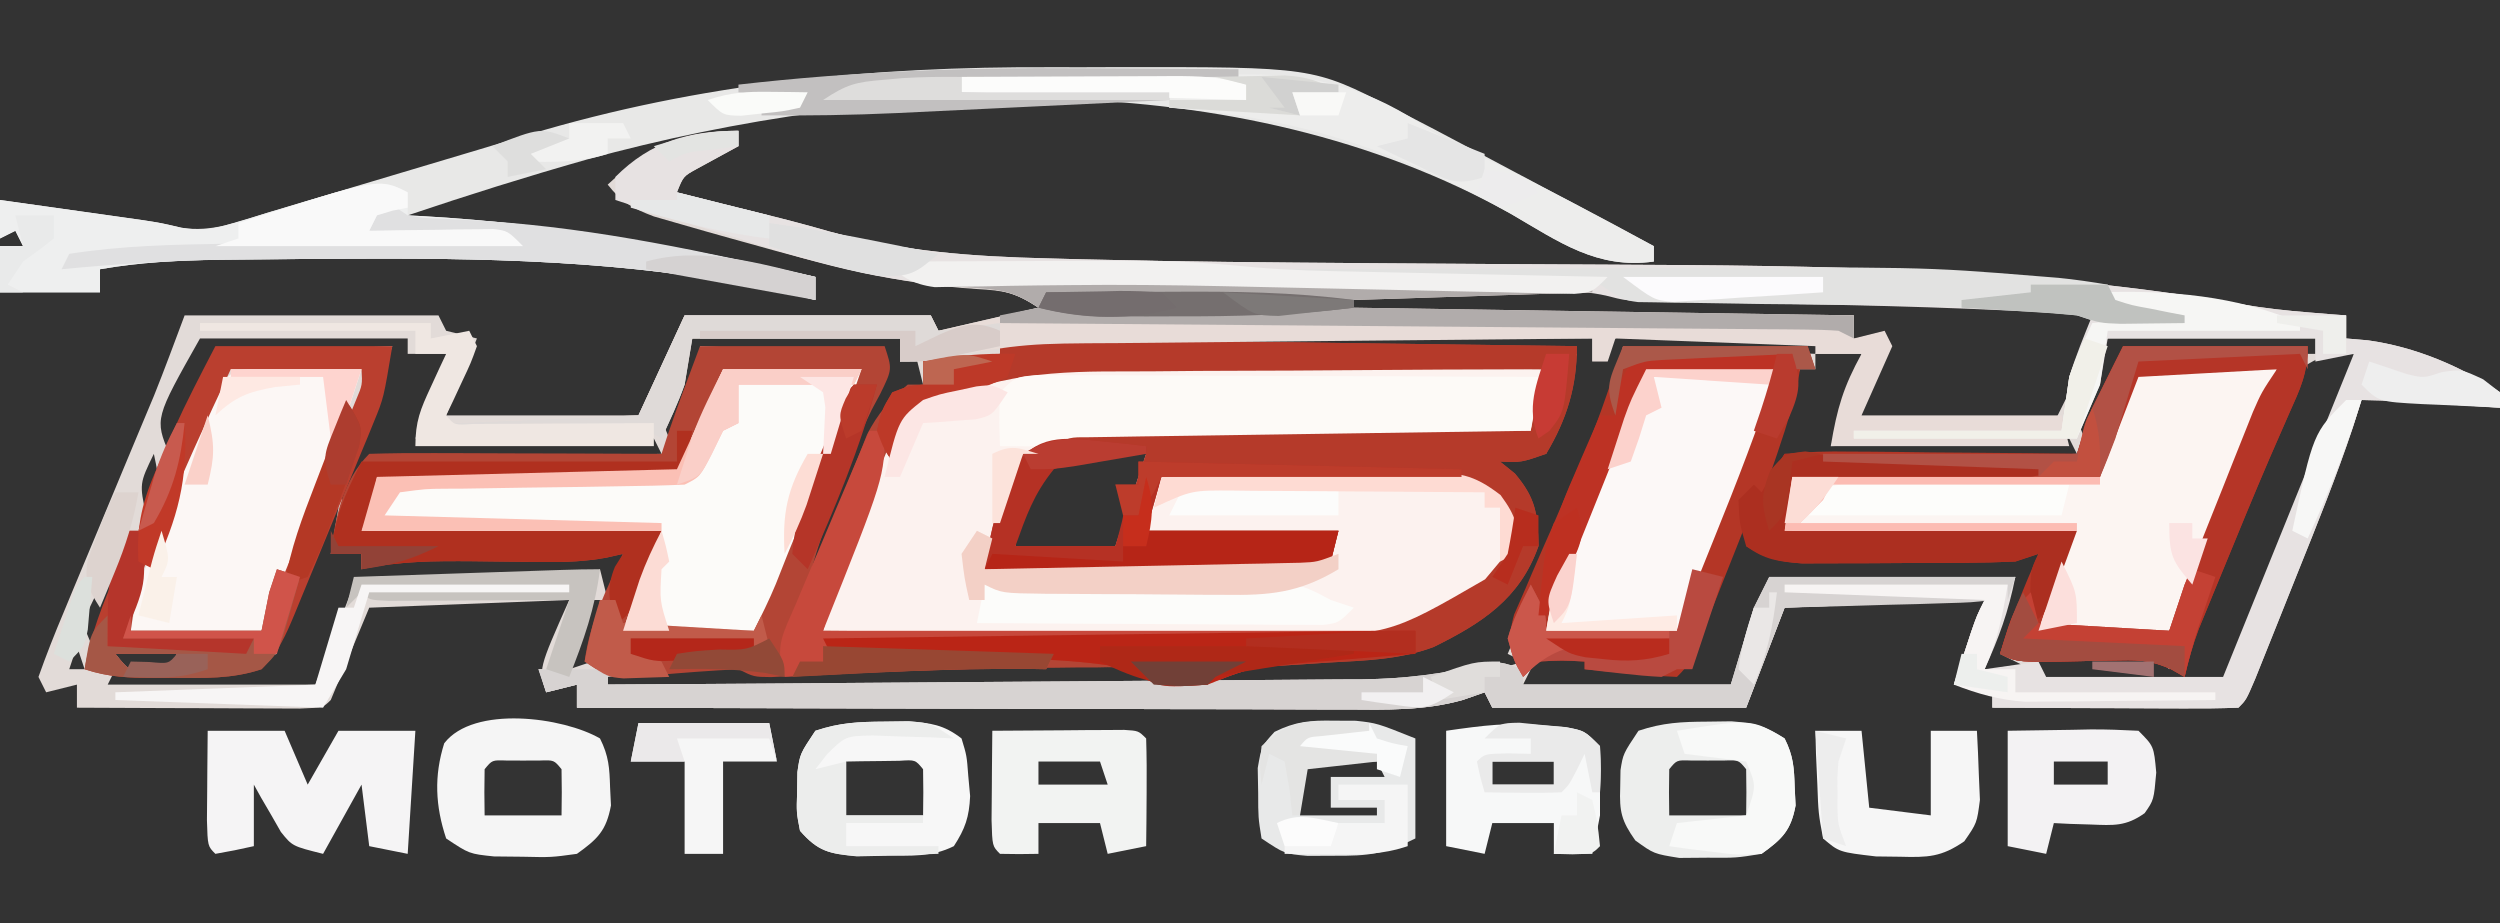 <?xml version="1.0" encoding="UTF-8"?>
<svg version="1.1" xmlns="http://www.w3.org/2000/svg" width="325" height="120">
<rect width="100%" height="100%" fill="#333333" stroke="none"/>
<path d="M0 0 C0 0.66 0 1.32 0 2 C-1.79 2.977 -3.581 3.953 -5.371 4.93 C-7.166 5.914 -7.166 5.914 -8 8 C-4.214 8.97 -0.426 9.922 3.371 10.848 C6.237 11.548 9.076 12.301 11.91 13.121 C21.29 15.692 30.454 16.359 40.156 16.59 C41.587 16.628 43.018 16.667 44.448 16.706 C56.923 17.024 69.401 17.123 81.879 17.211 C83.377 17.222 83.377 17.222 84.904 17.233 C94.206 17.299 103.508 17.364 112.81 17.401 C140.55 17.52 168.105 17.764 195.51 22.578 C198.416 23.071 201.312 23.393 204.25 23.625 C205.163 23.7 206.075 23.775 207.016 23.852 C207.67 23.901 208.325 23.95 209 24 C209 24.99 209 25.98 209 27 C209.949 27.082 210.898 27.165 211.875 27.25 C217.999 28.112 223.878 30.586 229 34 C229 34.66 229 35.32 229 36 C227.868 35.928 226.736 35.856 225.57 35.781 C224.089 35.687 222.607 35.594 221.125 35.5 C220.379 35.452 219.632 35.405 218.863 35.355 C214.935 35.095 214.935 35.095 211 35 C210.631 36.165 210.263 37.331 209.883 38.531 C207.748 44.934 205.217 51.181 202.702 57.441 C201.866 59.522 201.036 61.605 200.207 63.688 C199.677 65.011 199.147 66.333 198.617 67.656 C198.139 68.851 197.66 70.045 197.167 71.275 C196 74 196 74 195 75 C192.624 75.088 190.278 75.115 187.902 75.098 C186.839 75.096 186.839 75.096 185.754 75.093 C183.482 75.088 181.21 75.075 178.938 75.062 C177.4 75.057 175.863 75.053 174.326 75.049 C170.551 75.038 166.775 75.021 163 75 C163 74.01 163 73.02 163 72 C161.35 72 159.7 72 158 72 C158.477 70.541 158.957 69.083 159.438 67.625 C159.704 66.813 159.971 66.001 160.246 65.164 C161 63 161 63 162 61 C153.42 61.33 144.84 61.66 136 62 C133.525 68.435 133.525 68.435 131 75 C120.11 75 109.22 75 98 75 C97.67 74.34 97.34 73.68 97 73 C96.072 73.325 95.143 73.651 94.187 73.986 C89.163 75.41 84.202 75.264 79.016 75.227 C77.39 75.227 77.39 75.227 75.732 75.228 C72.166 75.227 68.601 75.211 65.035 75.195 C62.557 75.192 60.078 75.189 57.599 75.187 C51.087 75.179 44.576 75.159 38.064 75.137 C31.414 75.116 24.765 75.108 18.115 75.098 C5.077 75.076 -7.962 75.042 -21 75 C-21 74.01 -21 73.02 -21 72 C-22.32 72.33 -23.64 72.66 -25 73 C-26 70 -26 70 -22 61 C-30.58 61.33 -39.16 61.66 -48 62 C-50.475 67.94 -50.475 67.94 -53 74 C-54 75 -54 75 -57.051 75.114 C-58.4 75.113 -59.749 75.108 -61.098 75.098 C-62.161 75.096 -62.161 75.096 -63.246 75.093 C-65.518 75.088 -67.79 75.075 -70.062 75.062 C-71.6 75.057 -73.137 75.053 -74.674 75.049 C-78.449 75.038 -82.225 75.021 -86 75 C-86 74.01 -86 73.02 -86 72 C-87.98 72.495 -87.98 72.495 -90 73 C-90.33 72.34 -90.66 71.68 -91 71 C-89.98 68.129 -88.888 65.357 -87.703 62.555 C-87.354 61.711 -87.004 60.867 -86.644 59.998 C-85.52 57.287 -84.385 54.581 -83.25 51.875 C-82.131 49.19 -81.014 46.503 -79.899 43.817 C-79.203 42.144 -78.505 40.472 -77.805 38.801 C-77.482 38.027 -77.158 37.254 -76.825 36.457 C-76.545 35.788 -76.264 35.118 -75.975 34.429 C-74.589 30.977 -73.306 27.483 -72 24 C-61.11 24 -50.22 24 -39 24 C-38.505 24.99 -38.505 24.99 -38 26 C-36.68 26.33 -35.36 26.66 -34 27 C-35.32 30.3 -36.64 33.6 -38 37 C-29.75 37 -21.5 37 -13 37 C-11.02 32.71 -9.04 28.42 -7 24 C3.56 24 14.12 24 25 24 C25.495 24.99 25.495 24.99 26 26 C30.29 25.01 34.58 24.02 39 23 C35.947 20.964 34.499 20.777 30.959 20.571 C20.647 19.931 10.961 17.346 1.062 14.562 C0.342 14.363 -0.379 14.164 -1.122 13.959 C-3.199 13.382 -5.27 12.79 -7.34 12.191 C-8.55 11.843 -9.761 11.494 -11.008 11.135 C-13.81 10.072 -15.163 9.31 -17 7 C-11.721 2.107 -7.413 0 0 0 Z M70 21 C70 21.99 70 22.98 70 24 C94.75 24 119.5 24 145 24 C145 24.99 145 25.98 145 27 C146.32 27.33 147.64 27.66 149 28 C147.68 31.3 146.36 34.6 145 38 C153.58 38 162.16 38 171 38 C174.468 31.088 174.468 31.088 177 24 C165.579 20.193 150.839 21.696 138.875 21.438 C137.943 21.416 137.011 21.395 136.051 21.373 C114.035 20.881 92.02 20.898 70 21 Z M48 23 C48 23.33 48 23.66 48 24 C49.65 24 51.3 24 53 24 C53 23.67 53 23.34 53 23 C51.35 23 49.7 23 48 23 Z M-70 27 C-75.888 37.431 -75.888 37.431 -74 42 C-72.02 37.71 -70.04 33.42 -68 29 C-60.41 28.67 -52.82 28.34 -45 28 C-45.784 30.227 -46.568 32.455 -47.375 34.75 C-47.618 35.444 -47.861 36.139 -48.111 36.854 C-49.02 39.419 -49.929 41.869 -51.227 44.266 C-52.315 46.181 -52.315 46.181 -51 49 C-50.01 47.02 -49.02 45.04 -48 43 C-35.46 42.67 -22.92 42.34 -10 42 C-10.495 41.01 -10.495 41.01 -11 40 C-21.23 40 -31.46 40 -42 40 C-40.68 37.03 -39.36 34.06 -38 31 C-38 30.34 -38 29.68 -38 29 C-39.65 29 -41.3 29 -43 29 C-43 28.34 -43 27.68 -43 27 C-51.91 27 -60.82 27 -70 27 Z M-6 27 C-10.763 35.786 -10.763 35.786 -9 40 C-8.323 38.755 -7.659 37.504 -7 36.25 C-6.629 35.554 -6.258 34.858 -5.875 34.141 C-4.748 31.768 -4.748 31.768 -5 28 C2.92 28.33 10.84 28.66 19 29 C17.635 33.095 16.233 36.981 14.582 40.949 C13.908 42.592 13.908 42.592 13.221 44.268 C12.276 46.562 11.325 48.853 10.369 51.143 C9.924 52.234 9.478 53.325 9.02 54.449 C8.608 55.443 8.197 56.436 7.773 57.46 C6.707 60.084 6.707 60.084 8 63 C8.318 62.228 8.635 61.456 8.962 60.661 C10.147 57.79 11.339 54.922 12.535 52.056 C13.304 50.208 14.065 48.357 14.826 46.506 C15.313 45.342 15.799 44.179 16.301 42.98 C16.746 41.907 17.191 40.833 17.65 39.727 C19.285 36.425 20.718 34.641 24 33 C23.505 31.02 23.505 31.02 23 29 C22.34 29.33 21.68 29.66 21 30 C21 29.01 21 28.02 21 27 C12.09 27 3.18 27 -6 27 Z M35 27 C35 27.33 35 27.66 35 28 C71.63 28.495 71.63 28.495 109 29 C107.98 31.55 106.957 34.1 105.875 36.625 C104.827 39.047 104.827 39.047 105 42 C102.69 42 100.38 42 98 42 C98.639 42.681 99.279 43.361 99.938 44.062 C102.409 47.582 102.925 49.715 103 54 C101.419 59.27 98.594 61.287 94.035 63.922 C93.028 64.456 93.028 64.456 92 65 C91.402 65.341 90.803 65.681 90.187 66.032 C87.688 67.138 85.695 67.373 82.973 67.562 C82.016 67.637 81.058 67.712 80.072 67.789 C79.079 67.859 78.086 67.928 77.062 68 C75.095 68.138 73.127 68.284 71.16 68.438 C70.29 68.498 69.42 68.559 68.524 68.621 C65.781 69.033 63.528 69.88 61 71 C61 71.33 61 71.66 61 72 C65.458 72.059 69.916 72.094 74.375 72.125 C75.627 72.142 76.878 72.159 78.168 72.176 C86.5 72.219 94.075 71.642 102 69 C101.34 68.67 100.68 68.34 100 68 C100.277 67.346 100.553 66.693 100.839 66.019 C110.211 47.566 110.211 47.566 115 28 C123.25 28.33 131.5 28.66 140 29 C140.33 28.34 140.66 27.68 141 27 C136.563 26.913 132.125 26.86 127.688 26.812 C126.425 26.787 125.162 26.762 123.861 26.736 C122.653 26.727 121.444 26.717 120.199 26.707 C119.084 26.691 117.968 26.676 116.819 26.659 C113.968 26.752 113.968 26.752 112.113 28.518 C111.745 29.007 111.378 29.496 111 30 C111 29.01 111 28.02 111 27 C85.92 27 60.84 27 35 27 Z M178 27 C173.237 35.786 173.237 35.786 175 40 C176.65 36.37 178.3 32.74 180 29 C188.25 29 196.5 29 205 29 C205 28.34 205 27.68 205 27 C196.09 27 187.18 27 178 27 Z M140 29 C140 29.66 140 30.32 140 31 C139.34 31 138.68 31 138 31 C136.967 33.433 135.949 35.871 134.938 38.312 C134.643 39.003 134.348 39.693 134.045 40.404 C132.211 44.605 132.211 44.605 133 49 C133.99 47.02 134.98 45.04 136 43 C154.81 42.505 154.81 42.505 174 42 C173.505 41.01 173.505 41.01 173 40 C157.655 40.495 157.655 40.495 142 41 C143.32 37.7 144.64 34.4 146 31 C146 30.34 146 29.68 146 29 C144.02 29 142.04 29 140 29 Z M203 31 C201.503 33.555 201.503 33.555 200.312 36.75 C199.949 37.641 199.949 37.641 199.579 38.55 C199.028 39.907 198.482 41.267 197.942 42.629 C196.472 46.329 194.969 50.016 193.466 53.702 C192.663 55.674 191.865 57.647 191.072 59.622 C190.702 60.534 190.333 61.447 189.953 62.387 C189.461 63.612 189.461 63.612 188.958 64.862 C188 67 188 67 186 70 C185.34 69.34 184.68 68.68 184 68 C181.255 67.855 178.615 67.813 175.875 67.875 C175.121 67.884 174.367 67.893 173.59 67.902 C171.726 67.926 169.863 67.962 168 68 C168.33 68.66 168.66 69.32 169 70 C168.34 70.66 167.68 71.32 167 72 C175.58 72 184.16 72 193 72 C195.604 66.792 198.052 61.697 200.234 56.324 C200.517 55.632 200.8 54.941 201.092 54.228 C201.681 52.782 202.269 51.336 202.856 49.889 C203.756 47.673 204.665 45.461 205.574 43.248 C206.149 41.836 206.723 40.424 207.297 39.012 C207.569 38.352 207.84 37.693 208.121 37.014 C209.265 34.17 210 32.097 210 29 C206.775 29 205.622 29.2 203 31 Z M-76 42 C-77.875 45.868 -77.875 45.868 -77 50 C-75.125 46.132 -75.125 46.132 -76 42 Z M40 44 C37.625 47.161 36 49.955 36 54 C40.29 54 44.58 54 49 54 C50.32 50.04 51.64 46.08 53 42 C46.193 41.614 46.193 41.614 40 44 Z M-79 50 C-78 52 -78 52 -78 52 Z M131 50 C130.04 52.062 129.082 54.124 128.125 56.188 C127.591 57.336 127.058 58.485 126.508 59.668 C125.002 62.878 125.002 62.878 123.992 65.801 C123 68 123 68 120 70 C117.738 69.977 117.738 69.977 115.312 69.625 C114.504 69.514 113.696 69.403 112.863 69.289 C112.248 69.194 111.634 69.098 111 69 C111 68.67 111 68.34 111 68 C108.69 68 106.38 68 104 68 C103.34 69.32 102.68 70.64 102 72 C110.91 72 119.82 72 129 72 C130.65 67.71 132.3 63.42 134 59 C144.56 58.67 155.12 58.34 166 58 C164.68 61.3 163.36 64.6 162 68 C162 68.66 162 69.32 162 70 C163.98 70 165.96 70 168 70 C166.68 69.34 165.36 68.68 164 68 C164.277 67.481 164.554 66.961 164.84 66.426 C165.202 65.728 165.564 65.031 165.938 64.312 C166.297 63.628 166.657 62.944 167.027 62.238 C168.072 59.835 168.522 57.569 169 55 C167.479 55.008 167.479 55.008 165.927 55.016 C162.164 55.034 158.401 55.045 154.638 55.055 C153.01 55.06 151.381 55.067 149.753 55.075 C147.412 55.088 145.071 55.093 142.73 55.098 C142.002 55.103 141.274 55.108 140.524 55.113 C137.404 55.114 134.984 54.995 132 54 C131.312 51.938 131.312 51.938 131 50 Z M-80 53 C-79 55 -79 55 -79 55 Z M-81 55 C-81.699 56.432 -82.384 57.871 -83.062 59.312 C-83.445 60.113 -83.828 60.914 -84.223 61.738 C-85.297 64.12 -85.297 64.12 -84 67 C-83.298 65.758 -82.614 64.506 -81.938 63.25 C-81.555 62.554 -81.172 61.858 -80.777 61.141 C-79.869 58.639 -80.117 57.467 -81 55 Z M-53 49 C-54.173 51.601 -55.339 54.206 -56.5 56.812 C-56.834 57.55 -57.168 58.288 -57.512 59.049 C-57.828 59.761 -58.143 60.473 -58.469 61.207 C-58.762 61.862 -59.055 62.516 -59.357 63.191 C-60.167 65.151 -60.167 65.151 -60 68 C-60.99 68.33 -61.98 68.66 -63 69 C-63.66 69.33 -64.32 69.66 -65 70 C-67.718 70.072 -70.409 70.093 -73.125 70.062 C-73.879 70.058 -74.633 70.053 -75.41 70.049 C-77.273 70.037 -79.137 70.019 -81 70 C-81.33 70.66 -81.66 71.32 -82 72 C-73.09 72 -64.18 72 -55 72 C-53.35 67.71 -51.7 63.42 -50 59 C-47.858 58.939 -45.715 58.879 -43.508 58.816 C-41.436 58.755 -39.364 58.691 -37.292 58.628 C-35.851 58.584 -34.41 58.543 -32.968 58.503 C-30.898 58.445 -28.828 58.381 -26.758 58.316 C-25.511 58.28 -24.265 58.243 -22.981 58.205 C-20.074 58.197 -20.074 58.197 -18 57 C-17.505 58.98 -17.505 58.98 -17 61 C-16.34 59.02 -15.68 57.04 -15 55 C-19.542 54.942 -24.083 54.906 -28.625 54.875 C-29.91 54.858 -31.195 54.841 -32.52 54.824 C-33.763 54.818 -35.007 54.811 -36.289 54.805 C-37.431 54.794 -38.572 54.784 -39.749 54.773 C-43.136 55.009 -45.84 55.79 -49 57 C-49 56.34 -49 55.68 -49 55 C-50.32 55 -51.64 55 -53 55 C-52.67 53.02 -52.34 51.04 -52 49 C-52.33 49 -52.66 49 -53 49 Z M-19 61 C-19.99 63.97 -20.98 66.94 -22 70 C-21.01 69.67 -20.02 69.34 -19 69 C-18.67 66.36 -18.34 63.72 -18 61 C-18.33 61 -18.66 61 -19 61 Z M6 63 C7 65 7 65 7 65 Z M5 65 C6 68 6 68 6 68 Z M-86 67 C-86.33 67.99 -86.66 68.98 -87 70 C-86.34 70 -85.68 70 -85 70 C-85.33 69.01 -85.66 68.02 -86 67 Z M-81 68 C-79.161 70.287 -79.161 70.287 -76.375 70.125 C-75.591 70.084 -74.808 70.043 -74 70 C-73.67 69.34 -73.34 68.68 -73 68 C-75.64 68 -78.28 68 -81 68 Z M-68 68 C-64 69 -64 69 -64 69 Z M-4.012 69.34 C-5.148 69.48 -5.148 69.48 -6.307 69.623 C-7.485 69.779 -7.485 69.779 -8.688 69.938 C-9.485 70.037 -10.282 70.137 -11.104 70.24 C-13.07 70.487 -15.035 70.743 -17 71 C-17 71.33 -17 71.66 -17 72 C6.43 72 29.86 72 54 72 C51.451 68.875 51.451 68.875 48.945 68.644 C47.762 68.658 47.762 68.658 46.555 68.672 C45.204 68.679 45.204 68.679 43.825 68.686 C42.852 68.707 41.878 68.728 40.875 68.75 C39.87 68.76 38.866 68.77 37.831 68.781 C28.878 68.903 19.929 69.268 10.988 69.731 C9.986 69.78 8.985 69.829 7.953 69.879 C7.068 69.926 6.183 69.973 5.271 70.022 C1.911 69.99 -0.585 68.902 -4.012 69.34 Z " fill="#E2DBD8" transform="translate(96,17)"/>
<path d="M0 0 C24.75 0.33 49.5 0.66 75 1 C75 6.232 73.695 10.5 71 15 C67.75 16.125 67.75 16.125 65 16 C65.639 16.516 66.279 17.031 66.938 17.562 C69.654 20.773 69.928 22.822 70 27 C67.582 33.852 62.637 37.015 56.383 40.104 C51.993 41.754 47.459 41.869 42.812 42.125 C40.881 42.245 38.95 42.373 37.02 42.508 C36.175 42.556 35.33 42.604 34.46 42.653 C31.731 43.038 29.543 43.962 27 45 C20.656 45.438 20.656 45.438 17 43 C14.911 42.709 14.911 42.709 12.59 42.77 C11.694 42.771 10.799 42.772 9.876 42.774 C8.421 42.793 8.421 42.793 6.938 42.812 C5.436 42.821 5.436 42.821 3.904 42.83 C-5.32 42.916 -14.533 43.278 -23.744 43.732 C-24.794 43.78 -25.844 43.829 -26.926 43.879 C-27.858 43.926 -28.791 43.973 -29.751 44.022 C-32 44 -32 44 -34 43 C-37.608 43.181 -41.193 43.452 -44.791 43.771 C-50.681 44.213 -50.681 44.213 -54 42 C-53.346 36.93 -51.145 32.58 -49 28 C-49.716 28.164 -50.431 28.327 -51.168 28.496 C-53.964 28.994 -56.473 29.099 -59.309 29.062 C-60.303 29.055 -61.298 29.047 -62.322 29.039 C-64.395 29.013 -66.468 28.987 -68.541 28.961 C-73.481 28.923 -78.145 28.934 -83 30 C-83 29.34 -83 28.68 -83 28 C-84.32 28 -85.64 28 -87 28 C-86.445 23.339 -85.45 18.45 -82 15 C-79.188 14.911 -76.401 14.885 -73.59 14.902 C-72.748 14.904 -71.906 14.905 -71.038 14.907 C-68.338 14.912 -65.638 14.925 -62.938 14.938 C-61.111 14.943 -59.285 14.947 -57.459 14.951 C-52.973 14.962 -48.486 14.979 -44 15 C-43.732 14.175 -43.464 13.35 -43.188 12.5 C-41.877 8.637 -40.432 4.82 -39 1 C-31.08 1 -23.16 1 -15 1 C-14 4 -14 4 -15.562 7.188 C-15.931 7.877 -16.3 8.567 -16.68 9.277 C-18.414 12.854 -19.801 16.527 -21.188 20.25 C-21.449 20.948 -21.711 21.645 -21.981 22.364 C-23.16 25.551 -24.217 28.695 -25 32 C-24.748 31.355 -24.497 30.709 -24.237 30.044 C-23.086 27.108 -21.918 24.179 -20.75 21.25 C-20.354 20.234 -19.959 19.218 -19.551 18.172 C-19.158 17.192 -18.764 16.212 -18.359 15.203 C-18.003 14.302 -17.647 13.402 -17.28 12.474 C-15.863 9.736 -14.347 7.987 -12 6 C-11.34 6 -10.68 6 -10 6 C-10 5.01 -10 4.02 -10 3 C-6.7 2.67 -3.4 2.34 0 2 C0 1.34 0 0.68 0 0 Z M6 17 C3.625 20.161 2 22.955 2 27 C6.29 27 10.58 27 15 27 C16.32 23.04 17.64 19.08 19 15 C12.193 14.614 12.193 14.614 6 17 Z M-28 36 C-27 38 -27 38 -27 38 Z M-29 38 C-28 41 -28 41 -28 41 Z " fill="#B34535" transform="translate(130,44)"/>
<path d="M0 0 C7.92 0 15.84 0 24 0 C24.495 1.485 24.495 1.485 25 3 C24.34 3 23.68 3 23 3 C22.897 3.639 22.794 4.279 22.688 4.938 C21.761 9.065 20.383 13.006 19 17 C19.66 16.01 20.32 15.02 21 14 C23.908 13.733 26.601 13.652 29.508 13.707 C30.348 13.711 31.189 13.716 32.055 13.72 C34.745 13.737 37.435 13.774 40.125 13.812 C41.947 13.828 43.768 13.841 45.59 13.854 C50.06 13.887 54.53 13.938 59 14 C59.371 12.762 59.371 12.762 59.75 11.5 C61.167 7.532 63.115 3.769 65 0 C72.92 0 80.84 0 89 0 C89 3.586 88.025 5.534 86.562 8.812 C86.016 10.055 85.472 11.299 84.93 12.543 C84.626 13.238 84.323 13.934 84.011 14.65 C82.017 19.286 80.104 23.956 78.188 28.625 C77.791 29.585 77.394 30.545 76.985 31.534 C76.612 32.443 76.239 33.352 75.855 34.289 C75.522 35.101 75.188 35.912 74.844 36.749 C74.068 38.82 73.485 40.844 73 43 C72.428 42.673 71.856 42.347 71.266 42.01 C68.841 40.929 67.373 40.778 64.742 40.84 C63.952 40.851 63.162 40.862 62.348 40.873 C61.124 40.905 61.124 40.905 59.875 40.938 C51.24 41.12 51.24 41.12 49 40 C50.418 35.528 52.113 31.289 54 27 C52.515 27.495 52.515 27.495 51 28 C46.585 28.205 42.168 28.186 37.749 28.185 C35.574 28.187 33.399 28.206 31.225 28.225 C29.839 28.228 28.452 28.23 27.066 28.23 C25.808 28.235 24.549 28.239 23.252 28.243 C20.212 28.016 18.541 27.607 16 26 C16 25.01 16 24.02 16 23 C15.59 24.036 15.18 25.073 14.758 26.141 C14.214 27.51 13.669 28.88 13.125 30.25 C12.856 30.932 12.586 31.614 12.309 32.316 C8.754 41.246 8.754 41.246 7 43 C4.976 42.91 2.955 42.754 0.938 42.562 C-0.167 42.461 -1.272 42.359 -2.41 42.254 C-3.265 42.17 -4.119 42.086 -5 42 C-5 41.67 -5 41.34 -5 41 C-7.917 40.833 -7.917 40.833 -11 41 C-11.66 41.66 -12.32 42.32 -13 43 C-14.736 39.827 -15.125 38.466 -14.173 34.913 C-13.679 33.782 -13.185 32.65 -12.676 31.484 C-12.414 30.869 -12.152 30.254 -11.882 29.62 C-11.041 27.656 -10.178 25.703 -9.312 23.75 C-8.47 21.809 -7.632 19.867 -6.797 17.923 C-6.031 16.146 -5.253 14.375 -4.474 12.604 C-2.786 8.478 -1.41 4.23 0 0 Z " fill="#B43626" transform="translate(211,45)"/>
<path d="M0 0 C1.554 0.007 3.107 0.013 4.661 0.017 C8.714 0.032 12.766 0.071 16.818 0.116 C20.968 0.157 25.118 0.175 29.268 0.195 C37.383 0.238 45.498 0.306 53.613 0.391 C53.091 3.153 52.505 5.717 51.613 8.391 C50.875 8.399 50.137 8.407 49.376 8.415 C42.402 8.493 35.429 8.581 28.455 8.678 C24.87 8.728 21.286 8.774 17.701 8.812 C14.238 8.849 10.776 8.896 7.313 8.949 C5.356 8.976 3.399 8.994 1.441 9.012 C-0.36 9.041 -0.36 9.041 -2.198 9.072 C-3.25 9.085 -4.303 9.098 -5.387 9.112 C-8.666 9.417 -11.344 10.142 -14.387 11.391 C-15.669 13.314 -15.669 13.314 -16.137 15.641 C-16.338 16.388 -16.539 17.136 -16.746 17.906 C-16.957 18.726 -17.169 19.546 -17.387 20.391 C-18.047 22.393 -18.713 24.393 -19.387 26.391 C-13.299 26.273 -7.212 26.148 -1.125 26.018 C0.947 25.975 3.019 25.933 5.091 25.893 C8.065 25.836 11.038 25.772 14.012 25.707 C15.407 25.682 15.407 25.682 16.831 25.656 C17.691 25.636 18.552 25.616 19.439 25.596 C20.578 25.573 20.578 25.573 21.74 25.549 C23.704 25.499 23.704 25.499 25.613 24.391 C26.108 22.906 26.108 22.906 26.613 21.391 C18.363 21.391 10.113 21.391 1.613 21.391 C2.613 16.391 2.613 16.391 3.613 14.391 C9.361 14.267 15.107 14.176 20.856 14.116 C22.81 14.091 24.765 14.057 26.719 14.013 C29.532 13.953 32.343 13.924 35.156 13.902 C36.027 13.877 36.898 13.851 37.796 13.824 C42.253 13.822 44.037 13.941 47.665 16.769 C49.613 19.391 49.613 19.391 50.238 21.828 C48.981 26.982 45.695 29.634 41.527 32.55 C34.64 35.838 26.446 34.877 18.988 34.781 C17.273 34.774 15.558 34.768 13.844 34.764 C9.352 34.749 4.861 34.71 0.37 34.665 C-4.222 34.624 -8.814 34.606 -13.406 34.586 C-22.4 34.543 -31.393 34.475 -40.387 34.391 C-39.925 32.819 -39.46 31.248 -38.994 29.677 C-38.736 28.803 -38.477 27.928 -38.211 27.026 C-36.977 23.08 -35.467 19.272 -33.887 15.453 C-33.592 14.713 -33.296 13.972 -32.992 13.209 C-32.7 12.497 -32.407 11.785 -32.105 11.051 C-31.847 10.418 -31.589 9.785 -31.322 9.133 C-28.758 4.357 -24.662 2.895 -19.743 1.202 C-13.242 -0.37 -6.642 -0.095 0 0 Z " fill="#FCF2EF" transform="translate(147.387,47.609)"/>
<path d="M0 0 C0 0.66 0 1.32 0 2 C-1.79 2.977 -3.581 3.953 -5.371 4.93 C-7.166 5.914 -7.166 5.914 -8 8 C-4.214 8.97 -0.426 9.922 3.371 10.848 C6.237 11.548 9.076 12.301 11.91 13.121 C21.29 15.692 30.454 16.359 40.156 16.59 C41.587 16.628 43.018 16.667 44.448 16.706 C56.923 17.024 69.401 17.123 81.879 17.211 C83.377 17.222 83.377 17.222 84.904 17.233 C94.206 17.299 103.508 17.364 112.81 17.401 C140.55 17.52 168.105 17.764 195.51 22.578 C198.416 23.071 201.312 23.393 204.25 23.625 C205.163 23.7 206.075 23.775 207.016 23.852 C207.67 23.901 208.325 23.95 209 24 C209 24.99 209 25.98 209 27 C209.949 27.082 210.898 27.165 211.875 27.25 C217.999 28.112 223.878 30.586 229 34 C229 34.66 229 35.32 229 36 C227.302 35.892 227.302 35.892 225.57 35.781 C224.089 35.687 222.607 35.594 221.125 35.5 C220.379 35.452 219.632 35.405 218.863 35.355 C214.935 35.095 214.935 35.095 211 35 C210.631 36.165 210.263 37.331 209.883 38.531 C207.748 44.934 205.217 51.181 202.702 57.441 C201.866 59.522 201.036 61.605 200.207 63.688 C199.677 65.011 199.147 66.333 198.617 67.656 C198.139 68.851 197.66 70.045 197.167 71.275 C196 74 196 74 195 75 C192.624 75.088 190.278 75.115 187.902 75.098 C186.839 75.096 186.839 75.096 185.754 75.093 C183.482 75.088 181.21 75.075 178.938 75.062 C177.4 75.057 175.863 75.053 174.326 75.049 C170.551 75.038 166.775 75.021 163 75 C163 74.01 163 73.02 163 72 C161.35 72 159.7 72 158 72 C158.477 70.541 158.957 69.083 159.438 67.625 C159.704 66.813 159.971 66.001 160.246 65.164 C161 63 161 63 162 61 C153.42 61.33 144.84 61.66 136 62 C133.525 68.435 133.525 68.435 131 75 C120.11 75 109.22 75 98 75 C97.67 74.34 97.34 73.68 97 73 C96.072 73.325 95.143 73.651 94.187 73.986 C89.163 75.41 84.202 75.264 79.016 75.227 C77.39 75.227 77.39 75.227 75.732 75.228 C72.166 75.227 68.601 75.211 65.035 75.195 C62.557 75.192 60.078 75.189 57.599 75.187 C51.087 75.179 44.576 75.159 38.064 75.137 C31.414 75.116 24.765 75.108 18.115 75.098 C5.077 75.076 -7.962 75.042 -21 75 C-21 74.01 -21 73.02 -21 72 C-22.98 72.495 -22.98 72.495 -25 73 C-25.33 72.01 -25.66 71.02 -26 70 C-23.03 70 -20.06 70 -17 70 C-17 70.66 -17 71.32 -17 72 C-3.352 71.915 10.296 71.821 23.944 71.712 C30.282 71.663 36.62 71.616 42.958 71.578 C49.078 71.541 55.199 71.495 61.32 71.442 C63.651 71.423 65.981 71.408 68.312 71.397 C71.586 71.38 74.86 71.351 78.134 71.319 C79.567 71.316 79.567 71.316 81.029 71.312 C86.529 71.244 91.552 70.636 96.902 69.329 C99 69 99 69 102 70 C102 70.66 102 71.32 102 72 C110.91 72 119.82 72 129 72 C129.99 68.7 130.98 65.4 132 62 C132.66 60.68 133.32 59.36 134 58 C144.56 58 155.12 58 166 58 C165.08 62.601 163.896 65.797 162 70 C165.465 69.505 165.465 69.505 169 69 C169.33 69.66 169.66 70.32 170 71 C177.59 71 185.18 71 193 71 C198.61 57.14 204.22 43.28 210 29 C208.35 29.33 206.7 29.66 205 30 C205 29.01 205 28.02 205 27 C196.09 27 187.18 27 178 27 C177.67 28.98 177.34 30.96 177 33 C176.01 35.31 175.02 37.62 174 40 C164.43 40 154.86 40 145 40 C145 39.67 145 39.34 145 39 C153.91 39 162.82 39 172 39 C172.33 36.69 172.66 34.38 173 32 C173.852 29.25 174.921 26.675 176 24 C161.728 23.016 147.468 22.695 133.167 22.448 C130.25 22.396 127.334 22.339 124.418 22.281 C123.529 22.268 122.641 22.254 121.726 22.24 C120.487 22.215 120.487 22.215 119.223 22.189 C118.502 22.177 117.78 22.164 117.037 22.151 C115 22 115 22 113.081 21.501 C110.51 20.882 108.127 20.837 105.482 20.795 C104.372 20.775 103.261 20.755 102.117 20.734 C100.913 20.718 99.709 20.701 98.469 20.684 C96.579 20.652 96.579 20.652 94.651 20.621 C91.968 20.577 89.285 20.536 86.602 20.497 C82.599 20.44 78.596 20.373 74.594 20.307 C71.969 20.265 69.344 20.224 66.719 20.184 C65.415 20.163 64.111 20.143 62.768 20.122 C56.248 20.031 49.736 19.996 43.216 20.068 C41.342 20.084 41.342 20.084 39.431 20.102 C37.097 20.127 34.764 20.163 32.43 20.214 C21.028 20.332 10.772 17.469 0 14 C-1.659 13.493 -3.319 12.989 -4.98 12.488 C-8.668 11.367 -12.338 10.201 -16 9 C-16 8.01 -16 7.02 -16 6 C-11.381 1.381 -6.433 0 0 0 Z " fill="#E7E2E2" transform="translate(96,17)"/>
<path d="M0 0 C2.858 0.011 5.715 -0 8.573 -0.013 C34.011 -0.036 34.011 -0.036 44.331 5.261 C45.354 5.78 45.354 5.78 46.397 6.309 C48.721 7.5 51.027 8.72 53.331 9.948 C54.564 10.602 54.564 10.602 55.823 11.268 C58.327 12.596 60.829 13.928 63.331 15.261 C64.104 15.672 64.876 16.083 65.672 16.506 C69.895 18.753 74.114 21.004 78.331 23.261 C78.331 23.921 78.331 24.581 78.331 25.261 C70.94 26.29 66 22.697 59.769 19.073 C24.174 -0.81 -21.649 1.438 -60.373 11.998 C-68.202 14.221 -75.958 16.657 -83.669 19.261 C-83.094 19.29 -82.519 19.319 -81.926 19.349 C-64.373 20.324 -47.77 23.37 -30.669 27.261 C-30.669 28.251 -30.669 29.241 -30.669 30.261 C-31.284 30.109 -31.9 29.958 -32.534 29.802 C-51.722 25.338 -70.467 24.799 -90.106 24.886 C-91.363 24.89 -92.619 24.895 -93.914 24.9 C-97.539 24.918 -101.165 24.949 -104.79 24.987 C-105.884 24.998 -106.978 25.009 -108.104 25.02 C-113.386 25.102 -118.463 25.349 -123.669 26.261 C-123.669 27.251 -123.669 28.241 -123.669 29.261 C-127.959 29.261 -132.249 29.261 -136.669 29.261 C-136.669 27.281 -136.669 25.301 -136.669 23.261 C-135.679 23.261 -134.689 23.261 -133.669 23.261 C-133.999 22.601 -134.329 21.941 -134.669 21.261 C-135.329 21.591 -135.989 21.921 -136.669 22.261 C-136.669 20.611 -136.669 18.961 -136.669 17.261 C-133.273 17.738 -129.877 18.218 -126.481 18.698 C-125.522 18.833 -124.562 18.968 -123.573 19.106 C-122.642 19.239 -121.711 19.371 -120.751 19.507 C-119.897 19.627 -119.044 19.748 -118.164 19.872 C-115.669 20.261 -115.669 20.261 -113.094 20.862 C-109.177 21.506 -105.698 20.096 -101.981 18.948 C-101.094 18.686 -100.207 18.423 -99.293 18.152 C-96.082 17.199 -92.876 16.23 -89.669 15.261 C-84.623 13.743 -79.574 12.237 -74.522 10.738 C-72.351 10.09 -70.182 9.434 -68.014 8.777 C-45.56 2.033 -23.383 -0.105 0 0 Z " fill="#E8E8E7" transform="translate(136.669,8.739)"/>
<path d="M0 0 C24.75 0.33 49.5 0.66 75 1 C75 6.232 73.695 10.5 71 15 C67.75 16.125 67.75 16.125 65 16 C65.639 16.516 66.279 17.031 66.938 17.562 C69.654 20.773 69.928 22.822 70 27 C67.582 33.852 62.637 37.015 56.383 40.104 C51.993 41.754 47.459 41.869 42.812 42.125 C40.881 42.245 38.95 42.373 37.02 42.508 C36.175 42.556 35.33 42.604 34.46 42.653 C31.731 43.038 29.543 43.962 27 45 C20.656 45.438 20.656 45.438 17 43 C8.863 41.354 0.14 41.688 -8.125 41.438 C-9.477 41.394 -10.828 41.351 -12.18 41.307 C-15.453 41.201 -18.726 41.099 -22 41 C-22.33 40.34 -22.66 39.68 -23 39 C-21.661 38.995 -21.661 38.995 -20.296 38.989 C-11.852 38.951 -3.408 38.894 5.036 38.816 C9.376 38.777 13.716 38.744 18.057 38.729 C22.252 38.714 26.447 38.679 30.642 38.632 C32.236 38.617 33.83 38.609 35.423 38.608 C50.414 38.638 50.414 38.638 63.062 31.312 C63.702 30.549 64.341 29.786 65 29 C65.495 28.505 65.495 28.505 66 28 C65.824 24.519 65.824 24.519 65 21 C61.966 18.977 61.312 18.744 57.896 18.681 C57.075 18.661 56.255 18.641 55.409 18.621 C54.528 18.609 53.646 18.598 52.738 18.586 C51.832 18.567 50.927 18.547 49.993 18.527 C47.1 18.467 44.206 18.421 41.312 18.375 C39.351 18.337 37.389 18.298 35.428 18.258 C30.619 18.162 25.809 18.078 21 18 C20.34 20.31 19.68 22.62 19 25 C27.25 25 35.5 25 44 25 C43.67 26.32 43.34 27.64 43 29 C40.692 30.154 39.392 30.121 36.826 30.114 C35.535 30.113 35.535 30.113 34.217 30.113 C33.287 30.108 32.357 30.103 31.398 30.098 C30.447 30.096 29.495 30.095 28.515 30.093 C25.468 30.088 22.422 30.075 19.375 30.062 C17.313 30.057 15.25 30.053 13.188 30.049 C8.125 30.038 3.062 30.021 -2 30 C-1.403 26.242 -0.77 22.837 0.688 19.312 C1.126 18.193 1.126 18.193 1.574 17.051 C3.59 14.152 5.768 13.365 9 12 C11.999 11.639 11.999 11.639 15.189 11.659 C16.39 11.66 17.591 11.66 18.828 11.66 C20.109 11.676 21.391 11.691 22.711 11.707 C24.048 11.713 25.384 11.717 26.721 11.72 C30.223 11.731 33.724 11.761 37.226 11.794 C40.805 11.825 44.385 11.838 47.965 11.854 C54.977 11.886 61.988 11.937 69 12 C69.144 11.237 69.289 10.474 69.438 9.688 C70 7 70 7 71 4 C62.08 4.015 53.161 4.057 44.241 4.132 C40.098 4.166 35.956 4.191 31.812 4.196 C27.805 4.2 23.798 4.229 19.791 4.273 C18.272 4.286 16.752 4.291 15.232 4.286 C5.813 4.264 -2.727 4.915 -11 10 C-12.745 12.066 -13.263 13.358 -14 16 C-15.125 14.312 -15.125 14.312 -16 12 C-15.375 9.312 -15.375 9.312 -14 7 C-11.875 6.188 -11.875 6.188 -10 6 C-10 5.01 -10 4.02 -10 3 C-6.7 2.67 -3.4 2.34 0 2 C0 1.34 0 0.68 0 0 Z M6 17 C3.625 20.161 2 22.955 2 27 C6.29 27 10.58 27 15 27 C16.32 23.04 17.64 19.08 19 15 C12.193 14.614 12.193 14.614 6 17 Z " fill="#B53A2A" transform="translate(130,44)"/>
<path d="M0 0 C5.94 0 11.88 0 18 0 C16.53 4.41 14.977 8.508 13.125 12.75 C10.944 17.77 8.844 22.813 6.859 27.914 C6.006 29.986 5.002 31.995 4 34 C-1.61 34 -7.22 34 -13 34 C-11.667 30 -10.333 26 -9 22 C-21.54 21.67 -34.08 21.34 -47 21 C-46.01 17.535 -46.01 17.535 -45 14 C-32.13 13.67 -19.26 13.34 -6 13 C-4.02 8.71 -2.04 4.42 0 0 Z " fill="#FCFBF9" transform="translate(94,48)"/>
<path d="M0 0 C5.94 0 11.88 0 18 0 C16.071 5.786 13.876 11.363 11.562 17 C11.167 17.972 10.772 18.944 10.365 19.945 C9.978 20.891 9.591 21.838 9.191 22.812 C8.668 24.091 8.668 24.091 8.135 25.395 C6.864 28.312 5.423 31.154 4 34 C-1.61 34 -7.22 34 -13 34 C-11.667 30 -10.333 26 -9 22 C-27.315 21.505 -27.315 21.505 -46 21 C-45.67 18.69 -45.34 16.38 -45 14 C-31.8 14 -18.6 14 -5 14 C-4.67 12.35 -4.34 10.7 -4 9 C-2.787 5.937 -1.385 2.993 0 0 Z " fill="#FCF5F2" transform="translate(278,48)"/>
<path d="M0 0 C18.895 -0.076 37.775 0.12 56.668 0.464 C60.108 0.526 63.549 0.585 66.99 0.645 C73.66 0.761 80.33 0.879 87 1 C87 1.33 87 1.66 87 2 C71.655 2.495 71.655 2.495 56 3 C56 3.33 56 3.66 56 4 C88.175 4.495 88.175 4.495 121 5 C121 5.99 121 6.98 121 8 C122.32 7.67 123.64 7.34 125 7 C125.33 7.66 125.66 8.32 126 9 C124.68 11.97 123.36 14.94 122 18 C130.58 18 139.16 18 148 18 C148.33 19.32 148.66 20.64 149 22 C138.77 22 128.54 22 118 22 C118.833 17.001 119.655 14.282 122 10 C120.02 10 118.04 10 116 10 C116 9.67 116 9.34 116 9 C103.13 8.505 103.13 8.505 90 8 C89.67 8.99 89.34 9.98 89 11 C88.34 11 87.68 11 87 11 C87 10.01 87 9.02 87 8 C77.133 8.085 67.266 8.18 57.399 8.288 C52.817 8.337 48.235 8.384 43.652 8.422 C39.224 8.459 34.795 8.505 30.367 8.558 C28.684 8.576 27.001 8.592 25.317 8.603 C13.495 8.655 13.495 8.655 1.854 10.577 C0 11 0 11 -3 11 C-3 10.01 -3 9.02 -3 8 C-11.91 8 -20.82 8 -30 8 C-30.33 9.98 -30.66 11.96 -31 14 C-31.862 16.42 -32.924 18.661 -34 21 C-34.66 20.67 -35.32 20.34 -36 20 C-37.886 19.915 -39.776 19.893 -41.664 19.902 C-43.346 19.907 -43.346 19.907 -45.062 19.912 C-46.826 19.925 -46.826 19.925 -48.625 19.938 C-49.808 19.942 -50.992 19.947 -52.211 19.951 C-55.141 19.963 -58.07 19.979 -61 20 C-61 19.67 -61 19.34 -61 19 C-53.08 18.67 -45.16 18.34 -37 18 C-35.02 13.71 -33.04 9.42 -31 5 C-20.44 5 -9.88 5 1 5 C1.495 5.99 1.495 5.99 2 7 C6.29 6.01 10.58 5.02 15 4 C11.596 1.73 9.835 1.635 5.812 1.375 C4.726 1.3 3.639 1.225 2.52 1.148 C1.688 1.099 0.857 1.05 0 1 C0 0.67 0 0.34 0 0 Z M24 4 C24 4.33 24 4.66 24 5 C25.65 5 27.3 5 29 5 C29 4.67 29 4.34 29 4 C27.35 4 25.7 4 24 4 Z " fill="#E8DCD8" transform="translate(120,36)"/>
<path d="M0 0 C1.582 0.007 3.164 0.019 4.746 0.035 C5.552 0.04 6.359 0.044 7.189 0.049 C9.188 0.061 11.186 0.079 13.184 0.098 C6.039 21.906 6.039 21.906 1.184 31.098 C0.854 32.088 0.524 33.078 0.184 34.098 C-5.426 34.098 -11.036 34.098 -16.816 34.098 C-16.021 29.327 -15.143 26.011 -13.348 21.641 C-12.615 19.849 -12.615 19.849 -11.867 18.021 C-11.613 17.409 -11.358 16.796 -11.096 16.164 C-10.312 14.276 -9.538 12.383 -8.766 10.49 C-4.498 0.115 -4.498 0.115 0 0 Z " fill="#FCF7F5" transform="translate(33.816,47.902)"/>
<path d="M0 0 C1.582 0.007 3.164 0.019 4.746 0.035 C5.552 0.04 6.359 0.044 7.189 0.049 C9.188 0.061 11.186 0.079 13.184 0.098 C10.79 7.596 7.947 14.865 4.996 22.16 C4.533 23.312 4.069 24.464 3.592 25.65 C2.458 28.467 1.321 31.283 0.184 34.098 C-5.426 34.098 -11.036 34.098 -16.816 34.098 C-16.021 29.327 -15.143 26.011 -13.348 21.641 C-12.615 19.849 -12.615 19.849 -11.867 18.021 C-11.613 17.409 -11.358 16.796 -11.096 16.164 C-10.312 14.276 -9.538 12.383 -8.766 10.49 C-4.498 0.115 -4.498 0.115 0 0 Z " fill="#FCF8F7" transform="translate(217.816,47.902)"/>
<path d="M0 0 C10.56 0 21.12 0 32 0 C31.67 0.99 31.34 1.98 31 3 C31 2.34 31 1.68 31 1 C30.34 1.66 29.68 2.32 29 3 C26.294 3.319 26.294 3.319 22.898 3.414 C21.687 3.453 20.475 3.491 19.227 3.531 C17.956 3.562 16.685 3.593 15.375 3.625 C14.096 3.664 12.818 3.702 11.5 3.742 C8.334 3.837 5.167 3.919 2 4 C-0.475 10.435 -0.475 10.435 -3 17 C-13.89 17 -24.78 17 -36 17 C-36.495 16.01 -36.495 16.01 -37 15 C-37.928 15.325 -38.857 15.651 -39.813 15.986 C-44.837 17.41 -49.798 17.264 -54.984 17.227 C-56.61 17.227 -56.61 17.227 -58.268 17.228 C-61.834 17.227 -65.399 17.211 -68.965 17.195 C-71.443 17.192 -73.922 17.189 -76.401 17.187 C-82.913 17.179 -89.424 17.159 -95.936 17.137 C-102.586 17.116 -109.235 17.108 -115.885 17.098 C-128.923 17.076 -141.962 17.042 -155 17 C-155 16.01 -155 15.02 -155 14 C-156.32 14.33 -157.64 14.66 -159 15 C-159.33 14.01 -159.66 13.02 -160 12 C-157.03 12 -154.06 12 -151 12 C-151 12.66 -151 13.32 -151 14 C-137.352 13.915 -123.704 13.821 -110.056 13.712 C-103.718 13.663 -97.38 13.616 -91.042 13.578 C-84.922 13.541 -78.801 13.495 -72.68 13.442 C-70.349 13.423 -68.019 13.408 -65.688 13.397 C-62.414 13.38 -59.14 13.351 -55.866 13.319 C-54.433 13.316 -54.433 13.316 -52.971 13.312 C-47.471 13.244 -42.448 12.636 -37.098 11.329 C-35 11 -35 11 -32 12 C-32 12.66 -32 13.32 -32 14 C-23.09 14 -14.18 14 -5 14 C-4.01 10.7 -3.02 7.4 -2 4 C-1.34 2.68 -0.68 1.36 0 0 Z " fill="#D7D3D2" transform="translate(230,75)"/>
<path d="M0 0 C0 0.99 0 1.98 0 3 C0.575 3.029 1.15 3.058 1.743 3.088 C19.296 4.063 35.899 7.109 53 11 C53 11.99 53 12.98 53 14 C52.384 13.849 51.769 13.697 51.135 13.541 C31.947 9.077 13.202 8.538 -6.438 8.625 C-7.694 8.63 -8.95 8.634 -10.245 8.639 C-13.87 8.658 -17.496 8.688 -21.121 8.727 C-22.215 8.737 -23.309 8.748 -24.436 8.759 C-29.717 8.841 -34.794 9.088 -40 10 C-40 10.99 -40 11.98 -40 13 C-44.29 13 -48.58 13 -53 13 C-53 11.02 -53 9.04 -53 7 C-52.01 7 -51.02 7 -50 7 C-50.33 6.34 -50.66 5.68 -51 5 C-51.99 5.495 -51.99 5.495 -53 6 C-53 4.35 -53 2.7 -53 1 C-49.604 1.477 -46.208 1.957 -42.812 2.438 C-41.853 2.572 -40.893 2.707 -39.904 2.846 C-38.507 3.044 -38.507 3.044 -37.082 3.246 C-36.228 3.367 -35.375 3.487 -34.495 3.611 C-32 4 -32 4 -29.444 4.607 C-26.818 5.029 -25.342 4.808 -22.82 4.039 C-22.056 3.815 -21.291 3.59 -20.504 3.359 C-19.719 3.117 -18.934 2.875 -18.125 2.625 C-3.549 -1.774 -3.549 -1.774 0 0 Z " fill="#EEEFEF" transform="translate(53,25)"/>
<path d="M0 0 C1.805 0.007 1.805 0.007 3.647 0.013 C4.311 0.013 4.974 0.013 5.658 0.013 C7.855 0.014 10.051 0.03 12.248 0.045 C13.77 0.049 15.292 0.052 16.813 0.054 C20.822 0.061 24.829 0.081 28.837 0.103 C32.926 0.124 37.015 0.133 41.104 0.143 C49.129 0.164 57.153 0.198 65.178 0.241 C64.848 2.551 64.518 4.861 64.178 7.241 C63.431 7.251 62.683 7.261 61.914 7.272 C54.88 7.37 47.846 7.472 40.812 7.58 C37.196 7.635 33.58 7.688 29.964 7.738 C26.475 7.785 22.987 7.838 19.499 7.893 C17.517 7.924 15.535 7.949 13.552 7.975 C12.351 7.995 11.15 8.015 9.913 8.035 C8.321 8.059 8.321 8.059 6.696 8.082 C4.182 8.076 4.182 8.076 2.178 9.241 C-0.155 9.281 -2.489 9.284 -4.822 9.241 C-4.947 5.866 -4.947 5.866 -4.822 2.241 C-2.822 0.241 -2.822 0.241 0 0 Z " fill="#FDFAF7" transform="translate(134.822,48.759)"/>
<path d="M0 0 C7.59 0 15.18 0 23 0 C21.875 6.751 21.875 6.751 20.633 9.771 C20.359 10.444 20.086 11.118 19.803 11.812 C19.361 12.872 19.361 12.872 18.91 13.953 C18.453 15.065 18.453 15.065 17.987 16.2 C17.345 17.758 16.701 19.314 16.053 20.869 C15.061 23.253 14.082 25.642 13.104 28.031 C12.477 29.547 11.85 31.063 11.223 32.578 C10.93 33.293 10.637 34.007 10.335 34.743 C9.137 37.604 8.215 39.785 6 42 C2.15 43.283 -1.491 43.145 -5.5 43.125 C-6.272 43.129 -7.044 43.133 -7.84 43.137 C-11.145 43.131 -13.844 43.052 -17 42 C-16.224 37.441 -14.648 33.538 -12.84 29.305 C-11.829 26.939 -11.829 26.939 -12 24 C-11.34 24 -10.68 24 -10 24 C-9.865 23.441 -9.729 22.881 -9.59 22.305 C-7.427 14.249 -3.835 7.38 0 0 Z M2 3 C-1.266 9.921 -4.43 16.849 -7.312 23.938 C-7.804 25.143 -8.295 26.348 -8.801 27.59 C-10.237 31.362 -10.237 31.362 -11 37 C-5.39 37 0.22 37 6 37 C6.557 35.597 7.114 34.195 7.688 32.75 C9.259 28.819 10.866 24.905 12.5 21 C14.115 17.129 15.729 13.259 17.312 9.375 C17.639 8.578 17.965 7.782 18.301 6.961 C19.112 5.033 19.112 5.033 19 3 C13.39 3 7.78 3 2 3 Z M-13 40 C-11.161 42.287 -11.161 42.287 -8.375 42.125 C-7.591 42.084 -6.808 42.042 -6 42 C-5.67 41.34 -5.34 40.68 -5 40 C-7.64 40 -10.28 40 -13 40 Z M0 40 C4 41 4 41 4 41 Z " fill="#BA3F2F" transform="translate(28,45)"/>
<path d="M0 0 C7.92 0 15.84 0 24 0 C24 3.586 23.025 5.534 21.562 8.812 C21.016 10.055 20.472 11.299 19.93 12.543 C19.626 13.238 19.323 13.934 19.011 14.65 C17.017 19.286 15.104 23.956 13.188 28.625 C12.592 30.065 12.592 30.065 11.985 31.534 C11.612 32.443 11.239 33.352 10.855 34.289 C10.522 35.101 10.188 35.912 9.844 36.749 C9.068 38.82 8.485 40.844 8 43 C7.428 42.673 6.856 42.347 6.266 42.01 C3.841 40.929 2.373 40.778 -0.258 40.84 C-1.048 40.851 -1.838 40.862 -2.652 40.873 C-3.876 40.905 -3.876 40.905 -5.125 40.938 C-13.76 41.12 -13.76 41.12 -16 40 C-14.25 34.25 -14.25 34.25 -12 32 C-11.67 33.32 -11.34 34.64 -11 36 C-5.39 36.33 0.22 36.66 6 37 C6.66 35.02 7.32 33.04 8 31 C9.615 26.751 11.312 22.534 13 18.312 C13.451 17.172 13.902 16.032 14.367 14.857 C14.803 13.766 15.239 12.675 15.688 11.551 C16.083 10.557 16.479 9.564 16.887 8.54 C18 6 18 6 20 3 C14.06 3.33 8.12 3.66 2 4 C0.35 8.29 -1.3 12.58 -3 17 C-5.64 17 -8.28 17 -11 17 C-11 16.67 -11 16.34 -11 16 C-24.86 15.505 -24.86 15.505 -39 15 C-39 14.67 -39 14.34 -39 14 C-28.11 14 -17.22 14 -6 14 C-5.34 12.02 -4.68 10.04 -4 8 C-2.68 5.36 -1.36 2.72 0 0 Z " fill="#B53527" transform="translate(276,45)"/>
<path d="M0 0 C6.226 -0.075 12.451 -0.129 18.677 -0.165 C20.791 -0.18 22.905 -0.2 25.02 -0.226 C28.073 -0.263 31.126 -0.28 34.18 -0.293 C35.579 -0.316 35.579 -0.316 37.006 -0.34 C46.166 -0.342 53.526 1.617 61 7 C63.479 8.356 66.02 9.581 68.562 10.812 C75.806 14.373 82.922 18.122 90 22 C90 22.66 90 23.32 90 24 C82.609 25.029 77.669 21.436 71.438 17.812 C56.578 9.512 43.971 5.289 27 4 C27 3.34 27 2.68 27 2 C18.09 2 9.18 2 0 2 C0 1.34 0 0.68 0 0 Z " fill="#EDEDEC" transform="translate(125,10)"/>
<path d="M0 0 C1.078 0.111 2.155 0.222 3.266 0.336 C4.085 0.431 4.905 0.527 5.75 0.625 C5.75 0.955 5.75 1.285 5.75 1.625 C4.538 1.668 4.538 1.668 3.301 1.711 C-0.138 2.018 -3.005 2.426 -6.25 3.625 C-8.869 6.86 -9.818 9.637 -11.25 13.625 C-6.96 13.625 -2.67 13.625 1.75 13.625 C3.265 8.164 3.265 8.164 1.75 5.625 C2.74 5.625 3.73 5.625 4.75 5.625 C4.75 4.635 4.75 3.645 4.75 2.625 C18.61 2.955 32.47 3.285 46.75 3.625 C46.75 3.955 46.75 4.285 46.75 4.625 C33.88 4.625 21.01 4.625 7.75 4.625 C7.09 6.935 6.43 9.245 5.75 11.625 C14 11.625 22.25 11.625 30.75 11.625 C30.42 12.945 30.09 14.265 29.75 15.625 C27.442 16.779 26.142 16.746 23.576 16.739 C22.285 16.738 22.285 16.738 20.967 16.738 C20.037 16.733 19.107 16.728 18.148 16.723 C17.197 16.721 16.245 16.72 15.265 16.718 C12.218 16.713 9.172 16.7 6.125 16.688 C4.063 16.682 2 16.678 -0.062 16.674 C-5.125 16.663 -10.188 16.646 -15.25 16.625 C-14.648 12.804 -13.977 9.433 -12.438 5.875 C-12.122 5.117 -11.806 4.359 -11.48 3.578 C-8.61 -0.978 -4.953 -0.538 0 0 Z " fill="#B53124" transform="translate(143.25,57.375)"/>
<path d="M0 0 C3.3 0 6.6 0 10 0 C10.99 2.31 11.98 4.62 13 7 C14.32 4.69 15.64 2.38 17 0 C20.3 0 23.6 0 27 0 C26.67 5.28 26.34 10.56 26 16 C23.525 15.505 23.525 15.505 21 15 C20.67 12.36 20.34 9.72 20 7 C18.35 9.97 16.7 12.94 15 16 C11 15 11 15 9.516 13.152 C9.098 12.421 8.68 11.691 8.25 10.938 C7.822 10.204 7.394 9.471 6.953 8.715 C6.639 8.149 6.324 7.583 6 7 C6 9.64 6 12.28 6 15 C4.344 15.382 2.675 15.714 1 16 C0 15 0 15 -0.098 11.621 C-0.091 10.227 -0.079 8.832 -0.062 7.438 C-0.058 6.727 -0.053 6.016 -0.049 5.283 C-0.037 3.522 -0.019 1.761 0 0 Z " fill="#F5F4F5" transform="translate(27,95)"/>
<path d="M0 0 C18.895 -0.076 37.775 0.12 56.668 0.464 C60.108 0.526 63.549 0.585 66.99 0.645 C73.66 0.761 80.33 0.879 87 1 C87 1.33 87 1.66 87 2 C71.655 2.495 71.655 2.495 56 3 C56 3.33 56 3.66 56 4 C88.175 4.495 88.175 4.495 121 5 C121 5.99 121 6.98 121 8 C120.01 7.505 120.01 7.505 119 7 C117.543 6.896 116.082 6.854 114.621 6.842 C113.702 6.832 112.782 6.822 111.834 6.812 C110.316 6.803 110.316 6.803 108.767 6.795 C107.704 6.785 106.64 6.775 105.545 6.765 C102.017 6.733 98.489 6.708 94.961 6.684 C92.52 6.663 90.079 6.642 87.638 6.621 C81.204 6.565 74.769 6.516 68.334 6.468 C61.772 6.418 55.21 6.362 48.648 6.307 C35.766 6.199 22.883 6.097 10 6 C10 5.67 10 5.34 10 5 C11.65 4.67 13.3 4.34 15 4 C11.596 1.73 9.835 1.635 5.812 1.375 C4.726 1.3 3.639 1.225 2.52 1.148 C1.688 1.099 0.857 1.05 0 1 C0 0.67 0 0.34 0 0 Z M24 4 C24 4.33 24 4.66 24 5 C25.65 5 27.3 5 29 5 C29 4.67 29 4.34 29 4 C27.35 4 25.7 4 24 4 Z " fill="#B1ACAB" transform="translate(120,36)"/>
<path d="M0 0 C10.538 -0.047 21.075 -0.082 31.613 -0.104 C36.509 -0.114 41.405 -0.128 46.301 -0.151 C83.827 -0.322 83.827 -0.322 98.656 0.883 C99.626 0.961 100.595 1.039 101.594 1.119 C103.739 1.328 105.873 1.65 108 2 C108.495 2.99 108.495 2.99 109 4 C111.118 4.687 111.118 4.687 113.562 5.125 C114.389 5.293 115.215 5.46 116.066 5.633 C116.704 5.754 117.343 5.875 118 6 C118 6.33 118 6.66 118 7 C116.229 7.027 114.458 7.046 112.688 7.062 C111.701 7.074 110.715 7.086 109.699 7.098 C107 7 107 7 104 6 C90.484 4.533 76.779 4.698 63.201 4.523 C60.264 4.484 57.327 4.432 54.391 4.379 C53.491 4.37 52.591 4.362 51.664 4.353 C50.831 4.337 49.999 4.32 49.142 4.303 C48.047 4.288 48.047 4.288 46.93 4.272 C45 4 45 4 42 2 C40.004 1.675 40.004 1.675 37.804 1.681 C36.963 1.661 36.123 1.641 35.257 1.621 C34.353 1.609 33.45 1.598 32.52 1.586 C31.592 1.567 30.664 1.547 29.707 1.527 C26.743 1.467 23.778 1.421 20.812 1.375 C18.803 1.337 16.793 1.298 14.783 1.258 C9.856 1.162 4.928 1.078 0 1 C0 0.67 0 0.34 0 0 Z " fill="#E2E2E1" transform="translate(166,35)"/>
<path d="M0 0 C0.66 0 1.32 0 2 0 C1.125 4.875 1.125 4.875 0 6 C-2.884 6.089 -5.745 6.115 -8.629 6.098 C-9.925 6.096 -9.925 6.096 -11.248 6.093 C-14.019 6.088 -16.791 6.075 -19.562 6.062 C-21.437 6.057 -23.311 6.053 -25.186 6.049 C-29.79 6.038 -34.395 6.021 -39 6 C-39.144 6.784 -39.289 7.567 -39.438 8.375 C-40 11 -40 11 -41 13 C-28.13 13 -15.26 13 -2 13 C-6 24 -6 24 -8 25 C-8.81 22.085 -9.218 20.539 -8.062 17.688 C-7.712 17.131 -7.361 16.574 -7 16 C-7.716 16.164 -8.431 16.327 -9.168 16.496 C-11.964 16.994 -14.473 17.099 -17.309 17.062 C-18.303 17.055 -19.298 17.047 -20.322 17.039 C-22.395 17.013 -24.468 16.987 -26.541 16.961 C-31.481 16.923 -36.145 16.934 -41 18 C-41 17.34 -41 16.68 -41 16 C-42.32 16 -43.64 16 -45 16 C-44.416 11.093 -43.345 8.69 -41 4 C-27.47 4 -13.94 4 0 4 C0 2.68 0 1.36 0 0 Z " fill="#B0301F" transform="translate(88,56)"/>
<path d="M0 0 C0.927 0.004 1.854 0.008 2.809 0.012 C5.562 0.312 5.562 0.312 10.562 2.312 C10.562 6.603 10.562 10.893 10.562 15.312 C6.423 17.382 4.517 17.583 0 17.562 C-1.136 17.568 -2.271 17.573 -3.441 17.578 C-6.438 17.312 -6.438 17.312 -9.438 15.312 C-9.871 12.598 -9.871 12.598 -9.875 9.375 C-9.894 8.314 -9.914 7.253 -9.934 6.16 C-9.438 3.312 -9.438 3.312 -7.75 1.453 C-4.974 0.084 -3.087 -0.056 0 0 Z M-4.438 6.312 C-4.478 8.312 -4.48 10.313 -4.438 12.312 C-1.137 12.312 2.163 12.312 5.562 12.312 C5.562 11.982 5.562 11.652 5.562 11.312 C3.583 11.312 1.603 11.312 -0.438 11.312 C-0.438 9.992 -0.438 8.672 -0.438 7.312 C1.873 7.312 4.183 7.312 6.562 7.312 C6.232 6.652 5.902 5.992 5.562 5.312 C4.083 5.286 2.604 5.266 1.125 5.25 C0.301 5.238 -0.522 5.227 -1.371 5.215 C-3.429 5.08 -3.429 5.08 -4.438 6.312 Z " fill="#E8E9E9" transform="translate(173.438,93.688)"/>
<path d="M0 0 C1.04 -0.014 2.081 -0.028 3.152 -0.043 C6.042 0.186 7.664 0.601 10.062 2.188 C11.212 4.487 11.294 6.002 11.375 8.562 C11.412 9.333 11.45 10.104 11.488 10.898 C10.879 14.174 9.75 15.251 7.062 17.188 C3.75 17.719 3.75 17.719 0.062 17.688 C-1.763 17.703 -1.763 17.703 -3.625 17.719 C-6.938 17.188 -6.938 17.188 -9.352 15.441 C-11.147 12.89 -11.427 11.705 -11.312 8.625 C-11.3 7.861 -11.287 7.096 -11.273 6.309 C-10.938 4.188 -10.938 4.188 -8.938 1.188 C-5.746 0.124 -3.353 0.021 0 0 Z M-4.938 6.188 C-4.978 8.187 -4.98 10.188 -4.938 12.188 C-1.637 12.188 1.663 12.188 5.062 12.188 C5.105 10.188 5.103 8.187 5.062 6.188 C4.083 4.991 4.083 4.991 2.25 5.055 C1.528 5.057 0.806 5.06 0.062 5.062 C-0.659 5.06 -1.381 5.057 -2.125 5.055 C-3.958 4.991 -3.958 4.991 -4.938 6.188 Z " fill="#EDEEED" transform="translate(221.938,93.812)"/>
<path d="M0 0 C1.04 -0.014 2.081 -0.028 3.152 -0.043 C6.091 0.19 7.73 0.388 10.062 2.188 C10.742 4.43 10.742 4.43 10.938 7.062 C11.017 7.926 11.097 8.79 11.18 9.68 C11.052 12.411 10.545 13.907 9.062 16.188 C6.123 17.657 3.458 17.397 0.188 17.438 C-1.047 17.463 -2.282 17.489 -3.555 17.516 C-7.133 17.169 -8.576 16.876 -10.938 14.188 C-11.398 11.812 -11.398 11.812 -11.312 9.188 C-11.3 8.321 -11.287 7.455 -11.273 6.562 C-10.938 4.188 -10.938 4.188 -8.938 1.188 C-5.746 0.124 -3.353 0.021 0 0 Z M-4.938 5.188 C-4.938 7.497 -4.938 9.807 -4.938 12.188 C-1.637 12.188 1.663 12.188 5.062 12.188 C5.105 10.188 5.103 8.187 5.062 6.188 C4.054 4.955 4.054 4.955 1.996 5.09 C0.761 5.107 0.761 5.107 -0.5 5.125 C-1.739 5.139 -1.739 5.139 -3.004 5.152 C-3.961 5.17 -3.961 5.17 -4.938 5.188 Z " fill="#F7F7F7" transform="translate(114.938,93.812)"/>
<path d="M0 0 C1.15 2.3 1.232 3.815 1.312 6.375 C1.35 7.146 1.387 7.917 1.426 8.711 C0.816 11.99 -0.303 13.069 -3 15 C-6.348 15.461 -6.348 15.461 -10.062 15.375 C-11.291 15.362 -12.519 15.349 -13.785 15.336 C-17 15 -17 15 -20 13 C-21.403 8.792 -21.596 4.887 -20.25 0.625 C-16.419 -4.355 -4.78 -2.776 0 0 Z M-15 4 C-15.041 6 -15.043 8 -15 10 C-11.7 10 -8.4 10 -5 10 C-4.957 8 -4.959 6 -5 4 C-5.979 2.803 -5.979 2.803 -7.812 2.867 C-8.534 2.87 -9.256 2.872 -10 2.875 C-10.722 2.872 -11.444 2.87 -12.188 2.867 C-14.021 2.803 -14.021 2.803 -15 4 Z " fill="#F5F5F5" transform="translate(78,96)"/>
<path d="M0 0 C11.55 0.33 23.1 0.66 35 1 C33 3 33 3 29.835 3.227 C28.492 3.227 27.148 3.215 25.805 3.195 C25.097 3.192 24.39 3.19 23.661 3.187 C21.399 3.176 19.137 3.15 16.875 3.125 C15.342 3.115 13.81 3.106 12.277 3.098 C8.518 3.076 4.759 3.041 1 3 C0.67 5.31 0.34 7.62 0 10 C12.54 10 25.08 10 38 10 C34 21 34 21 32 22 C31.875 15.25 31.875 15.25 33 13 C32.01 13.33 31.02 13.66 30 14 C25.585 14.205 21.168 14.186 16.749 14.185 C14.574 14.187 12.399 14.206 10.225 14.225 C8.839 14.228 7.452 14.23 6.066 14.23 C4.808 14.235 3.549 14.239 2.252 14.243 C-0.809 14.014 -2.535 13.792 -5 12 C-5.875 9 -5.875 9 -6 6 C-5.34 5.34 -4.68 4.68 -4 4 C-3.67 4.33 -3.34 4.66 -3 5 C-2.01 3.35 -1.02 1.7 0 0 Z " fill="#AC2F20" transform="translate(232,59)"/>
<path d="M0 0 C3.146 -0.029 6.292 -0.047 9.438 -0.062 C10.335 -0.071 11.233 -0.079 12.158 -0.088 C13.012 -0.091 13.866 -0.094 14.746 -0.098 C15.932 -0.106 15.932 -0.106 17.142 -0.114 C19 0 19 0 20 1 C20.073 3.353 20.084 5.708 20.062 8.062 C20.053 9.353 20.044 10.643 20.035 11.973 C20.024 12.972 20.012 13.971 20 15 C18.35 15.33 16.7 15.66 15 16 C14.67 14.68 14.34 13.36 14 12 C11.36 12 8.72 12 6 12 C6 13.32 6 14.64 6 16 C4.334 16.043 2.666 16.041 1 16 C0 15 0 15 -0.098 11.621 C-0.091 10.227 -0.079 8.832 -0.062 7.438 C-0.058 6.727 -0.053 6.016 -0.049 5.283 C-0.037 3.522 -0.019 1.761 0 0 Z M6 4 C6 4.99 6 5.98 6 7 C8.97 7 11.94 7 15 7 C14.67 6.01 14.34 5.02 14 4 C11.36 4 8.72 4 6 4 Z " fill="#F2F3F2" transform="translate(129,95)"/>
<path d="M0 0 C0.935 0.079 1.869 0.157 2.832 0.238 C5.188 0.688 5.188 0.688 7.188 2.688 C7.312 5.625 7.312 5.625 7.188 8.688 C7.188 9.678 7.188 10.668 7.188 11.688 C6.877 13.358 6.547 15.026 6.188 16.688 C4.537 16.688 2.888 16.688 1.188 16.688 C1.188 15.367 1.188 14.047 1.188 12.688 C-1.452 12.688 -4.093 12.688 -6.812 12.688 C-7.143 14.008 -7.473 15.328 -7.812 16.688 C-9.463 16.358 -11.113 16.027 -12.812 15.688 C-12.812 10.738 -12.812 5.787 -12.812 0.688 C-7.934 -0.009 -4.681 -0.439 0 0 Z M-6.812 4.688 C-6.812 5.678 -6.812 6.668 -6.812 7.688 C-4.173 7.688 -1.532 7.688 1.188 7.688 C1.188 6.697 1.188 5.707 1.188 4.688 C-1.452 4.688 -4.093 4.688 -6.812 4.688 Z " fill="#F7F8F8" transform="translate(200.812,94.312)"/>
<path d="M0 0 C0.66 0 1.32 0 2 0 C2 6 2 6 -6 26 C18.09 26 42.18 26 67 26 C67 26.33 67 26.66 67 27 C31.36 27.495 31.36 27.495 -5 28 C4.57 28.33 14.14 28.66 24 29 C23.67 29.66 23.34 30.32 23 31 C22.389 30.988 21.778 30.977 21.148 30.965 C10.417 30.859 -0.285 31.462 -11 32 C-12.365 27.904 -11.143 26.306 -9.473 22.363 C-9.205 21.724 -8.937 21.084 -8.661 20.426 C-7.804 18.384 -6.933 16.348 -6.062 14.312 C-5.479 12.929 -4.896 11.546 -4.314 10.162 C-2.886 6.77 -1.446 3.384 0 0 Z " fill="#C7493C" transform="translate(113,56)"/>
<path d="M0 0 C0 0.99 0 1.98 0 3 C-0.64 3.05 -1.281 3.1 -1.94 3.152 C-4.857 3.385 -7.772 3.63 -10.688 3.875 C-11.695 3.954 -12.702 4.032 -13.74 4.113 C-14.717 4.197 -15.693 4.281 -16.699 4.367 C-17.595 4.441 -18.49 4.514 -19.413 4.589 C-22.175 5.028 -24.419 5.948 -27 7 C-33.344 7.438 -33.344 7.438 -37 5 C-45.137 3.354 -53.86 3.688 -62.125 3.438 C-63.477 3.394 -64.828 3.351 -66.18 3.307 C-69.453 3.201 -72.726 3.099 -76 3 C-76.33 2.34 -76.66 1.68 -77 1 C-67.551 0.869 -58.102 0.739 -48.653 0.609 C-44.266 0.548 -39.878 0.488 -35.491 0.427 C-31.257 0.369 -27.023 0.31 -22.789 0.252 C-21.173 0.23 -19.558 0.208 -17.942 0.185 C-15.68 0.154 -13.418 0.123 -11.155 0.092 C-9.867 0.074 -8.579 0.056 -7.252 0.038 C-4.835 0.01 -2.417 0 0 0 Z " fill="#BA2516" transform="translate(184,82)"/>
<path d="M0 0 C2.792 -0.054 5.583 -0.094 8.375 -0.125 C9.169 -0.142 9.963 -0.159 10.781 -0.176 C12.855 -0.193 14.929 -0.103 17 0 C19 2 19 2 19.312 5.438 C19 9 19 9 17.805 10.711 C15.371 12.449 13.771 12.303 10.812 12.188 C9.911 12.16 9.01 12.133 8.082 12.105 C7.395 12.071 6.708 12.036 6 12 C5.67 13.32 5.34 14.64 5 16 C3.35 15.67 1.7 15.34 0 15 C0 10.05 0 5.1 0 0 Z M6 4 C6 4.99 6 5.98 6 7 C8.31 7 10.62 7 13 7 C13 6.01 13 5.02 13 4 C10.69 4 8.38 4 6 4 Z " fill="#F3F2F3" transform="translate(261,95)"/>
<path d="M0 0 C5.766 -0.049 11.531 -0.086 17.297 -0.11 C19.259 -0.12 21.22 -0.134 23.181 -0.151 C26.001 -0.175 28.821 -0.186 31.641 -0.195 C32.517 -0.206 33.393 -0.216 34.296 -0.227 C35.116 -0.227 35.937 -0.227 36.782 -0.227 C37.502 -0.231 38.221 -0.236 38.962 -0.241 C41.341 0.04 42.907 0.86 45 2 C45.99 2.33 46.98 2.66 48 3 C46 5 46 5 43.975 5.241 C43.145 5.236 42.314 5.232 41.458 5.227 C40.518 5.227 39.577 5.227 38.608 5.227 C37.59 5.216 36.572 5.206 35.523 5.195 C34.483 5.192 33.443 5.19 32.371 5.187 C29.039 5.176 25.707 5.15 22.375 5.125 C20.12 5.115 17.865 5.106 15.609 5.098 C10.073 5.076 4.536 5.042 -1 5 C-0.67 3.35 -0.34 1.7 0 0 Z " fill="#FCFCFA" transform="translate(128,76)"/>
<path d="M0 0 C1.98 0 3.96 0 6 0 C6.33 3.3 6.66 6.6 7 10 C9.64 10.33 12.28 10.66 15 11 C15 7.37 15 3.74 15 0 C16.98 0 18.96 0 21 0 C21.108 1.915 21.186 3.833 21.25 5.75 C21.296 6.817 21.343 7.885 21.391 8.984 C21 12 21 12 19.359 14.367 C16.37 16.436 14.608 16.474 11 16.375 C9.969 16.362 8.938 16.349 7.875 16.336 C3.089 15.777 3.089 15.777 1 14 C0.391 10.742 0.391 10.742 0.25 6.875 C0.193 5.594 0.137 4.312 0.078 2.992 C0.052 2.005 0.027 1.017 0 0 Z " fill="#F6F6F6" transform="translate(236,95)"/>
<path d="M0 0 C0.99 0.66 1.98 1.32 3 2 C5.135 2.361 5.135 2.361 7.523 2.422 C8.449 2.475 9.375 2.528 10.328 2.583 C11.334 2.638 12.339 2.693 13.375 2.75 C27.905 3.721 41.829 6.776 56 10 C56 10.99 56 11.98 56 13 C55.384 12.849 54.769 12.697 54.135 12.541 C35.05 8.101 16.409 7.538 -3.125 7.625 C-4.36 7.63 -5.595 7.634 -6.867 7.639 C-10.456 7.658 -14.044 7.688 -17.633 7.727 C-18.701 7.737 -19.769 7.748 -20.869 7.759 C-27.948 7.869 -34.953 8.327 -42 9 C-41.67 8.34 -41.34 7.68 -41 7 C-34.229 5.936 -27.465 5.798 -20.621 5.684 C-19.042 5.652 -19.042 5.652 -17.431 5.621 C-14.1 5.556 -10.769 5.497 -7.438 5.438 C-5.166 5.394 -2.895 5.351 -0.623 5.307 C4.918 5.2 10.459 5.099 16 5 C10.06 4.67 4.12 4.34 -2 4 C-1.34 2.68 -0.68 1.36 0 0 Z " fill="#E0E0E1" transform="translate(50,26)"/>
<path d="M0 0 C10.56 0 21.12 0 32 0 C32.495 0.99 32.495 0.99 33 2 C35.64 1.67 38.28 1.34 41 1 C41 1.99 41 2.98 41 4 C39.397 4.337 37.792 4.669 36.188 5 C35.294 5.186 34.401 5.371 33.48 5.562 C31 6 31 6 28 6 C28 5.01 28 4.02 28 3 C19.09 3 10.18 3 1 3 C0.67 4.98 0.34 6.96 0 9 C-0.862 11.42 -1.924 13.661 -3 16 C-3.66 15.67 -4.32 15.34 -5 15 C-6.886 14.915 -8.776 14.893 -10.664 14.902 C-12.346 14.907 -12.346 14.907 -14.062 14.912 C-15.826 14.925 -15.826 14.925 -17.625 14.938 C-18.808 14.942 -19.992 14.947 -21.211 14.951 C-24.141 14.963 -27.07 14.979 -30 15 C-30 14.67 -30 14.34 -30 14 C-22.08 13.67 -14.16 13.34 -6 13 C-4.02 8.71 -2.04 4.42 0 0 Z " fill="#DFDAD8" transform="translate(89,41)"/>
<path d="M0 0 C2.024 0.01 4.048 0.019 6.072 0.027 C10.944 0.049 15.816 0.083 20.688 0.125 C20.688 0.455 20.688 0.785 20.688 1.125 C8.807 1.125 -3.072 1.125 -15.312 1.125 C-15.312 1.785 -15.312 2.445 -15.312 3.125 C-6.402 3.125 2.507 3.125 11.688 3.125 C11.688 3.455 11.688 3.785 11.688 4.125 C5.747 4.413 -0.194 4.698 -6.135 4.979 C-8.152 5.076 -10.169 5.173 -12.187 5.271 C-15.101 5.412 -18.015 5.55 -20.93 5.688 C-21.819 5.731 -22.708 5.775 -23.624 5.82 C-29.524 6.095 -35.406 6.175 -41.312 6.125 C-41.312 5.795 -41.312 5.465 -41.312 5.125 C-39.663 4.795 -38.013 4.465 -36.312 4.125 C-38.953 3.795 -41.593 3.465 -44.312 3.125 C-44.312 2.795 -44.312 2.465 -44.312 2.125 C-29.488 0.424 -14.914 -0.132 0 0 Z " fill="#C2C0C0" transform="translate(140.312,8.875)"/>
<path d="M0 0 C5.495 -0.025 10.99 -0.043 16.486 -0.055 C18.351 -0.06 20.215 -0.067 22.08 -0.075 C24.779 -0.088 27.477 -0.093 30.176 -0.098 C30.994 -0.103 31.812 -0.108 32.655 -0.113 C37.898 -0.114 43.03 0.247 48.246 0.761 C52.654 1.144 57.059 1.233 61.48 1.316 C62.889 1.348 62.889 1.348 64.326 1.379 C67.279 1.444 70.233 1.503 73.188 1.562 C75.209 1.606 77.23 1.649 79.252 1.693 C84.168 1.8 89.084 1.901 94 2 C92 4 92 4 89.67 4.203 C88.693 4.18 87.716 4.158 86.709 4.135 C85.599 4.115 84.488 4.095 83.344 4.074 C82.129 4.042 80.915 4.01 79.664 3.977 C78.402 3.952 77.139 3.927 75.838 3.901 C72.452 3.832 69.067 3.755 65.681 3.674 C61.034 3.564 56.386 3.468 51.738 3.371 C49.105 3.316 46.471 3.259 43.837 3.199 C37.194 3.057 30.561 2.987 23.917 3.065 C21.988 3.084 21.988 3.084 20.019 3.103 C17.579 3.133 15.139 3.175 12.699 3.232 C11.068 3.251 11.068 3.251 9.404 3.271 C7.978 3.301 7.978 3.301 6.523 3.331 C3.558 2.942 2.205 1.967 0 0 Z " fill="#F2F1F0" transform="translate(115,34)"/>
<path d="M0 0 C8.25 0 16.5 0 25 0 C24.67 1.32 24.34 2.64 24 4 C21.692 5.154 20.392 5.121 17.826 5.114 C16.535 5.113 16.535 5.113 15.217 5.113 C14.287 5.108 13.357 5.103 12.398 5.098 C11.447 5.096 10.495 5.095 9.515 5.093 C6.468 5.088 3.422 5.075 0.375 5.062 C-1.687 5.057 -3.75 5.053 -5.812 5.049 C-10.875 5.038 -15.938 5.021 -21 5 C-20.67 4.34 -20.34 3.68 -20 3 C-14.39 3.33 -8.78 3.66 -3 4 C-3 3.34 -3 2.68 -3 2 C-2.01 2 -1.02 2 0 2 C0 1.34 0 0.68 0 0 Z " fill="#B62517" transform="translate(149,69)"/>
<path d="M0 0 C5.94 0 11.88 0 18 0 C17.67 0.66 17.34 1.32 17 2 C12.05 2 7.1 2 2 2 C2 3.65 2 5.3 2 7 C1.34 7.33 0.68 7.66 0 8 C-0.495 8.99 -0.99 9.98 -1.5 11 C-3 14 -3 14 -5 15 C-7.746 15.121 -10.471 15.186 -13.219 15.211 C-14.889 15.239 -16.56 15.268 -18.23 15.297 C-20.871 15.338 -23.511 15.375 -26.151 15.401 C-28.695 15.429 -31.238 15.475 -33.781 15.523 C-34.97 15.528 -34.97 15.528 -36.183 15.533 C-38.642 15.554 -38.642 15.554 -42 16 C-42.66 16.99 -43.32 17.98 -44 19 C-32.12 19.33 -20.24 19.66 -8 20 C-8 20.33 -8 20.66 -8 21 C-20.87 21 -33.74 21 -47 21 C-46.01 17.535 -46.01 17.535 -45 14 C-32.13 13.67 -19.26 13.34 -6 13 C-4.02 8.71 -2.04 4.42 0 0 Z " fill="#FBC0B5" transform="translate(94,48)"/>
<path d="M0 0 C9.9 0 19.8 0 30 0 C30 0.66 30 1.32 30 2 C31.65 1.67 33.3 1.34 35 1 C35.495 1.99 35.495 1.99 36 3 C35.223 5.164 35.223 5.164 34.062 7.625 C33.682 8.442 33.302 9.26 32.91 10.102 C32.61 10.728 32.309 11.355 32 12 C33.06 13.284 33.06 13.284 35.5 13.114 C37.126 13.106 37.126 13.106 38.785 13.098 C40.54 13.093 40.54 13.093 42.33 13.088 C43.562 13.08 44.793 13.071 46.062 13.062 C47.298 13.058 48.534 13.053 49.807 13.049 C52.871 13.037 55.936 13.021 59 13 C59 13.99 59 14.98 59 16 C48.77 16 38.54 16 28 16 C28 12.763 28.655 11.212 30 8.312 C30.371 7.504 30.742 6.696 31.125 5.863 C31.414 5.248 31.703 4.634 32 4 C30.68 4 29.36 4 28 4 C28 3.01 28 2.02 28 1 C18.76 1 9.52 1 0 1 C0 0.67 0 0.34 0 0 Z " fill="#EFE7E2" transform="translate(26,42)"/>
<path d="M0 0 C1.32 0.33 2.64 0.66 4 1 C2.68 4.96 1.36 8.92 0 13 C-0.66 13 -1.32 13 -2 13 C-2.99 13.495 -2.99 13.495 -4 14 C-5.712 13.913 -7.422 13.759 -9.125 13.562 C-10.49 13.41 -10.49 13.41 -11.883 13.254 C-12.581 13.17 -13.28 13.086 -14 13 C-14 12.67 -14 12.34 -14 12 C-16.917 11.833 -16.917 11.833 -20 12 C-20.66 12.66 -21.32 13.32 -22 14 C-23.188 11.938 -23.188 11.938 -24 9 C-23.279 6.452 -22.213 4.379 -21 2 C-19 5.75 -19 5.75 -19 8 C-13.39 8 -7.78 8 -2 8 C-1.34 5.36 -0.68 2.72 0 0 Z " fill="#B94A40" transform="translate(220,74)"/>
<path d="M0 0 C8.918 -0.297 17.74 0.413 26 4 C26 4.33 26 4.66 26 5 C17.75 5 9.5 5 1 5 C0.67 7.31 0.34 9.62 0 12 C-0.99 14.31 -1.98 16.62 -3 19 C-12.57 19 -22.14 19 -32 19 C-32 18.67 -32 18.34 -32 18 C-23.09 18 -14.18 18 -5 18 C-4.67 15.69 -4.34 13.38 -4 11 C-3.165 8.548 -2.104 6.353 -1 4 C3.455 3.505 3.455 3.505 8 3 C5.36 2.34 2.72 1.68 0 1 C0 0.67 0 0.34 0 0 Z " fill="#F6F6F4" transform="translate(273,38)"/>
<path d="M0 0 C0 0.66 0 1.32 0 2 C-0.639 2.124 -1.279 2.248 -1.938 2.375 C-2.618 2.581 -3.299 2.788 -4 3 C-4.33 3.66 -4.66 4.32 -5 5 C-3.086 4.965 -3.086 4.965 -1.133 4.93 C0.536 4.911 2.206 4.893 3.875 4.875 C4.717 4.858 5.559 4.841 6.426 4.824 C7.231 4.818 8.037 4.811 8.867 4.805 C9.611 4.794 10.354 4.784 11.121 4.773 C13 5 13 5 15 7 C1.8 7 -11.4 7 -25 7 C-24.01 6.67 -23.02 6.34 -22 6 C-22 5.34 -22 4.68 -22 4 C-3.781 -1.89 -3.781 -1.89 0 0 Z " fill="#F9F9F9" transform="translate(53,25)"/>
<path d="M0 0 C5.61 0 11.22 0 17 0 C17.33 1.65 17.66 3.3 18 5 C15.69 5 13.38 5 11 5 C11 8.96 11 12.92 11 17 C9.35 17 7.7 17 6 17 C6 13.04 6 9.08 6 5 C3.69 5 1.38 5 -1 5 C-0.67 3.35 -0.34 1.7 0 0 Z " fill="#F6F6F6" transform="translate(83,94)"/>
<path d="M0 0 C1.15 2.3 1.232 3.815 1.312 6.375 C1.35 7.146 1.387 7.917 1.426 8.711 C0.82 11.966 -0.327 13.089 -3 15 C-6.016 15.172 -6.016 15.172 -9.25 14.75 C-10.328 14.621 -11.405 14.492 -12.516 14.359 C-13.335 14.241 -14.155 14.122 -15 14 C-14.67 13.01 -14.34 12.02 -14 11 C-9.545 10.505 -9.545 10.505 -5 10 C-3.655 6.141 -3.655 6.141 -5 3 C-7.64 2.67 -10.28 2.34 -13 2 C-13.33 1.01 -13.66 0.02 -14 -1 C-4.314 -2.562 -4.314 -2.562 0 0 Z " fill="#F8F9F8" transform="translate(232,96)"/>
<path d="M0 0 C1.028 0.002 1.028 0.002 2.077 0.004 C4.267 0.01 6.458 0.022 8.648 0.035 C10.133 0.04 11.617 0.045 13.102 0.049 C16.742 0.06 20.383 0.077 24.023 0.098 C23.693 1.418 23.363 2.738 23.023 4.098 C12.133 4.098 1.243 4.098 -9.977 4.098 C-9.647 3.108 -9.317 2.118 -8.977 1.098 C-6.003 -0.389 -3.314 -0.013 0 0 Z " fill="#FDFDFB" transform="translate(244.977,62.902)"/>
<path d="M0 0 C0.757 0.006 1.515 0.013 2.295 0.02 C3.473 0.045 3.473 0.045 4.676 0.07 C5.473 0.079 6.27 0.088 7.092 0.098 C9.057 0.121 11.023 0.157 12.988 0.195 C13.318 0.855 13.648 1.515 13.988 2.195 C8.048 2.525 2.108 2.855 -4.012 3.195 C-4.771 5.098 -5.53 7.001 -6.312 8.961 C-7.057 10.811 -7.801 12.661 -8.547 14.511 C-9.062 15.793 -9.575 17.075 -10.086 18.358 C-10.822 20.207 -11.567 22.053 -12.312 23.898 C-12.758 25.009 -13.203 26.119 -13.661 27.263 C-14.879 29.907 -16.162 31.964 -18.012 34.195 C-17.54 27.501 -16.156 22.248 -13.449 16.133 C-13.12 15.363 -12.791 14.592 -12.451 13.799 C-11.649 11.926 -10.832 10.06 -10.012 8.195 C-9.352 8.195 -8.692 8.195 -8.012 8.195 C-7.857 6.772 -7.857 6.772 -7.699 5.32 C-6.678 0.68 -4.386 -0.066 0 0 Z " fill="#BD3224" transform="translate(218.012,45.805)"/>
<path d="M0 0 C7.92 0 15.84 0 24 0 C24 0.99 24 1.98 24 3 C23.505 2.01 23.505 2.01 23 1 C12.605 1.495 12.605 1.495 2 2 C1.01 5.3 0.02 8.6 -1 12 C-1.638 13.678 -2.286 15.353 -3 17 C-5.64 17 -8.28 17 -11 17 C-11 16.67 -11 16.34 -11 16 C-24.86 15.505 -24.86 15.505 -39 15 C-39 14.67 -39 14.34 -39 14 C-28.11 14 -17.22 14 -6 14 C-5.34 12.02 -4.68 10.04 -4 8 C-2.68 5.36 -1.36 2.72 0 0 Z " fill="#B25145" transform="translate(276,45)"/>
<path d="M0 0 C0.99 0.33 1.98 0.66 3 1 C2.55 2.627 2.089 4.252 1.625 5.875 C1.242 7.232 1.242 7.232 0.852 8.617 C0 11 0 11 -2 13 C-5.85 14.283 -9.491 14.145 -13.5 14.125 C-14.272 14.129 -15.044 14.133 -15.84 14.137 C-19.145 14.131 -21.844 14.052 -25 13 C-24.25 8.25 -24.25 8.25 -22 6 C-22 7.32 -22 8.64 -22 10 C-19.021 10.027 -16.042 10.047 -13.062 10.062 C-12.212 10.071 -11.362 10.079 -10.486 10.088 C-9.677 10.091 -8.869 10.094 -8.035 10.098 C-7.286 10.103 -6.537 10.108 -5.766 10.114 C-3.973 10.193 -3.973 10.193 -3 9 C-8.61 9 -14.22 9 -20 9 C-19.67 8.01 -19.34 7.02 -19 6 C-19 6.66 -19 7.32 -19 8 C-13.39 8 -7.78 8 -2 8 C-1.67 6.35 -1.34 4.7 -1 3 C-0.67 2.01 -0.34 1.02 0 0 Z M-21 11 C-19.161 13.287 -19.161 13.287 -16.375 13.125 C-15.591 13.084 -14.807 13.043 -14 13 C-13.67 12.34 -13.34 11.68 -13 11 C-15.64 11 -18.28 11 -21 11 Z M-8 11 C-4 12 -4 12 -4 12 Z " fill="#A55746" transform="translate(36,74)"/>
<path d="M0 0 C0.99 0.33 1.98 0.66 3 1 C2.795 1.603 2.59 2.207 2.379 2.828 C2.109 3.627 1.84 4.427 1.562 5.25 C1.296 6.039 1.029 6.828 0.754 7.641 C0.08 9.748 -0.492 11.848 -1 14 C-1.572 13.673 -2.144 13.347 -2.734 13.01 C-5.159 11.929 -6.627 11.778 -9.258 11.84 C-10.048 11.851 -10.838 11.862 -11.652 11.873 C-12.468 11.894 -13.284 11.916 -14.125 11.938 C-22.76 12.12 -22.76 12.12 -25 11 C-23.25 5.25 -23.25 5.25 -21 3 C-20.67 4.32 -20.34 5.64 -20 7 C-14.39 7.33 -8.78 7.66 -3 8 C-2.34 6.02 -1.68 4.04 -1 2 C-0.67 1.34 -0.34 0.68 0 0 Z " fill="#C44134" transform="translate(285,74)"/>
<path d="M0 0 C0.66 0.33 1.32 0.66 2 1 C1.67 2.32 1.34 3.64 1 5 C7.069 4.882 13.138 4.758 19.207 4.628 C21.272 4.584 23.337 4.543 25.402 4.503 C28.368 4.445 31.335 4.381 34.301 4.316 C35.226 4.3 36.151 4.283 37.104 4.266 C37.965 4.246 38.825 4.226 39.712 4.205 C40.469 4.19 41.227 4.174 42.007 4.158 C44.209 4.064 44.209 4.064 47 3 C47 3.66 47 4.32 47 5 C41.872 8.099 37.973 8.418 32.172 8.328 C31.342 8.326 30.511 8.324 29.656 8.322 C27.911 8.316 26.167 8.302 24.422 8.281 C21.745 8.25 19.068 8.24 16.391 8.234 C14.693 8.225 12.995 8.215 11.297 8.203 C10.495 8.199 9.693 8.195 8.866 8.19 C3.235 8.117 3.235 8.117 1 7 C1 7.66 1 8.32 1 9 C0.34 9 -0.32 9 -1 9 C-1.625 6.188 -1.625 6.188 -2 3 C-1.34 2.01 -0.68 1.02 0 0 Z " fill="#F3D0C6" transform="translate(127,69)"/>
<path d="M0 0 C1.052 -0.014 2.104 -0.028 3.188 -0.043 C6 0.188 6 0.188 9 2.188 C7.554 2.118 7.554 2.118 6.078 2.047 C4.815 2.011 3.552 1.975 2.25 1.938 C0.997 1.891 -0.256 1.845 -1.547 1.797 C-5.078 1.879 -5.078 1.879 -7.453 4.203 C-7.964 4.858 -8.474 5.513 -9 6.188 C-7.68 5.857 -6.36 5.527 -5 5.188 C-5 7.497 -5 9.807 -5 12.188 C-1.7 12.188 1.6 12.188 5 12.188 C5 12.518 5 12.848 5 13.188 C1.7 13.188 -1.6 13.188 -5 13.188 C-5 14.178 -5 15.168 -5 16.188 C-1.04 16.188 2.92 16.188 7 16.188 C7 16.517 7 16.848 7 17.188 C4.751 17.269 2.5 17.327 0.25 17.375 C-1.003 17.41 -2.256 17.445 -3.547 17.48 C-7.179 17.172 -8.617 16.921 -11 14.188 C-11.461 11.812 -11.461 11.812 -11.375 9.188 C-11.362 8.321 -11.349 7.455 -11.336 6.562 C-11 4.188 -11 4.188 -9 1.188 C-5.792 0.118 -3.37 0.021 0 0 Z " fill="#ECEDEC" transform="translate(115,93.812)"/>
<path d="M0 0 C9.57 0 19.14 0 29 0 C28.282 4.309 27.693 7.163 26 11 C27.32 11 28.64 11 30 11 C30 11.99 30 12.98 30 14 C38.58 14 47.16 14 56 14 C56 14.33 56 14.66 56 15 C51.458 15.058 46.917 15.094 42.375 15.125 C40.447 15.15 40.447 15.15 38.48 15.176 C37.237 15.182 35.993 15.189 34.711 15.195 C33.569 15.206 32.428 15.216 31.251 15.227 C27.864 14.991 25.16 14.21 22 13 C22.477 11.541 22.957 10.083 23.438 8.625 C23.704 7.813 23.971 7.001 24.246 6.164 C25 4 25 4 26 2 C13.13 1.505 13.13 1.505 0 1 C0 0.67 0 0.34 0 0 Z " fill="#F7F4F3" transform="translate(232,76)"/>
<path d="M0 0 C-0.632 5.053 -2.135 9.296 -4 14 C-4.99 13.67 -5.98 13.34 -7 13 C-6.01 10.03 -5.02 7.06 -4 4 C-5.174 4.008 -5.174 4.008 -6.371 4.016 C-9.893 4.037 -13.415 4.05 -16.938 4.062 C-18.169 4.071 -19.401 4.079 -20.67 4.088 C-21.84 4.091 -23.01 4.094 -24.215 4.098 C-25.841 4.106 -25.841 4.106 -27.5 4.114 C-30 4 -30 4 -31 3 C-31.66 3.66 -32.32 4.32 -33 5 C-32.67 3.68 -32.34 2.36 -32 1 C-27.764 0.857 -23.528 0.715 -19.292 0.573 C-17.851 0.524 -16.41 0.476 -14.968 0.427 C-12.898 0.357 -10.828 0.288 -8.758 0.219 C-7.511 0.177 -6.265 0.135 -4.981 0.092 C-3.321 0.041 -1.661 0 0 0 Z " fill="#C7C3BF" transform="translate(78,74)"/>
<path d="M0 0 C8.91 0 17.82 0 27 0 C27 0.33 27 0.66 27 1 C18.42 1 9.84 1 1 1 C0.01 4.3 -0.98 7.6 -2 11 C-2.99 12.65 -3.98 14.3 -5 16 C-13.91 15.67 -22.82 15.34 -32 15 C-32 14.67 -32 14.34 -32 14 C-23.42 13.67 -14.84 13.34 -6 13 C-5.01 9.7 -4.02 6.4 -3 3 C-2.34 3 -1.68 3 -1 3 C-0.67 2.01 -0.34 1.02 0 0 Z " fill="#F7F5F5" transform="translate(47,76)"/>
<path d="M0 0 C13.2 0 26.4 0 40 0 C40 0.33 40 0.66 40 1 C28.45 1 16.9 1 5 1 C4.67 1.66 4.34 2.32 4 3 C3.01 3.99 2.02 4.98 1 6 C12.88 6 24.76 6 37 6 C37 6.33 37 6.66 37 7 C24.46 7 11.92 7 -1 7 C-0.67 4.69 -0.34 2.38 0 0 Z " fill="#FCBCB3" transform="translate(233,62)"/>
<path d="M0 0 C4.089 -0.025 8.179 -0.043 12.268 -0.055 C13.655 -0.06 15.042 -0.067 16.428 -0.075 C24.338 -0.124 32.145 -0.038 40 1 C40 1.33 40 1.66 40 2 C32.215 2.97 24.527 3.152 16.688 3.125 C15.534 3.129 14.381 3.133 13.193 3.137 C12.082 3.135 10.97 3.134 9.824 3.133 C8.325 3.131 8.325 3.131 6.796 3.129 C4.096 3.004 1.63 2.605 -1 2 C-0.67 1.34 -0.34 0.68 0 0 Z " fill="#756F6F" transform="translate(136,38)"/>
<path d="M0 0 C10.89 0 21.78 0 33 0 C33 0.33 33 0.66 33 1 C31.712 1.205 30.424 1.41 29.098 1.621 C27.419 1.893 25.741 2.165 24.062 2.438 C23.212 2.572 22.362 2.707 21.486 2.846 C20.677 2.978 19.869 3.11 19.035 3.246 C18.286 3.367 17.537 3.487 16.766 3.611 C14.983 3.838 14.983 3.838 14 5 C8.375 5.45 4.939 4.419 0 2 C0 1.34 0 0.68 0 0 Z " fill="#AF2817" transform="translate(143,84)"/>
<path d="M0 0 C6.6 0 13.2 0 20 0 C20 1.32 20 2.64 20 4 C12.74 4 5.48 4 -2 4 C-1.34 2.68 -0.68 1.36 0 0 Z " fill="#FCFCFB" transform="translate(154,63)"/>
<path d="M0 0 C4.626 -0.025 9.253 -0.043 13.879 -0.055 C15.453 -0.06 17.026 -0.067 18.599 -0.075 C20.863 -0.088 23.127 -0.093 25.391 -0.098 C26.092 -0.103 26.793 -0.108 27.515 -0.113 C30.825 -0.114 33.836 -0.025 37 1 C37 1.66 37 2.32 37 3 C18.685 2.505 18.685 2.505 0 2 C0 1.34 0 0.68 0 0 Z " fill="#FCFCFB" transform="translate(125,10)"/>
<path d="M0 0 C0.66 0 1.32 0 2 0 C2.33 0.99 2.66 1.98 3 3 C8.61 3.33 14.22 3.66 20 4 C20.33 3.34 20.66 2.68 21 2 C21.33 3.32 21.66 4.64 22 6 C21.01 6.495 21.01 6.495 20 7 C20 6.34 20 5.68 20 5 C14.72 5 9.44 5 4 5 C4 5.66 4 6.32 4 7 C4.639 7.124 5.279 7.247 5.938 7.375 C6.618 7.581 7.299 7.787 8 8 C8.33 8.66 8.66 9.32 9 10 C7.742 10.041 6.484 10.082 5.188 10.125 C4.48 10.148 3.772 10.171 3.043 10.195 C1 10 1 10 -2 8 C-1.477 5.237 -0.891 2.674 0 0 Z " fill="#C15B4A" transform="translate(78,78)"/>
<path d="M0 0 C0.99 0 1.98 0 3 0 C0.801 8.37 -2.491 16.118 -6 24 C-6.66 23.34 -7.32 22.68 -8 22 C-7.647 17.041 -5.879 12.729 -4 8.188 C-3.727 7.508 -3.453 6.828 -3.172 6.127 C-1.146 1.146 -1.146 1.146 0 0 Z " fill="#B53528" transform="translate(111,50)"/>
<path d="M0 0 C-0.33 0.99 -0.66 1.98 -1 3 C-3.617 4.176 -3.617 4.176 -6.875 5.312 C-12.038 7.168 -12.038 7.168 -15.25 11.312 C-15.498 12.199 -15.745 13.086 -16 14 C-17.125 12.312 -17.125 12.312 -18 10 C-17.375 7.312 -17.375 7.312 -16 5 C-13.875 4.188 -13.875 4.188 -12 4 C-12 3.01 -12 2.02 -12 1 C-7.936 0.226 -4.136 -0.098 0 0 Z " fill="#BD3928" transform="translate(132,46)"/>
<path d="M0 0 C5.747 -0.124 11.494 -0.214 17.242 -0.275 C19.197 -0.3 21.151 -0.334 23.106 -0.377 C25.918 -0.438 28.73 -0.466 31.543 -0.488 C32.414 -0.514 33.285 -0.54 34.182 -0.566 C38.629 -0.569 40.432 -0.436 44.072 2.355 C46.186 5.255 46.5 6.501 46 10 C45.34 10.33 44.68 10.66 44 11 C44 8.69 44 6.38 44 4 C43.34 4 42.68 4 42 4 C42 3.34 42 2.68 42 2 C36.519 1.951 31.038 1.914 25.557 1.89 C23.693 1.88 21.829 1.866 19.964 1.849 C17.283 1.825 14.603 1.814 11.922 1.805 C10.673 1.789 10.673 1.789 9.399 1.773 C3.918 1.731 3.918 1.731 -1 4 C-0.67 2.68 -0.34 1.36 0 0 Z " fill="#FEDBD3" transform="translate(151,62)"/>
<path d="M0 0 C2.97 0 5.94 0 9 0 C9 2.64 9 5.28 9 8 C5.578 9.141 2.913 9.098 -0.688 9.062 C-2.457 9.049 -2.457 9.049 -4.262 9.035 C-5.165 9.024 -6.069 9.012 -7 9 C-7 8.67 -7 8.34 -7 8 C-6.031 7.876 -5.061 7.753 -4.062 7.625 C-3.052 7.419 -2.041 7.213 -1 7 C-0.67 6.34 -0.34 5.68 0 5 C1.98 5 3.96 5 6 5 C6 4.01 6 3.02 6 2 C4.02 2 2.04 2 0 2 C0 1.34 0 0.68 0 0 Z " fill="#F5F5F5" transform="translate(174,102)"/>
<path d="M0 0 C1.47 0.147 1.47 0.147 2.969 0.297 C3.948 0.385 4.928 0.472 5.938 0.562 C8.469 1.047 8.469 1.047 10.469 3.047 C10.594 6.172 10.594 6.172 10.469 9.047 C10.139 9.047 9.809 9.047 9.469 9.047 C9.139 7.397 8.809 5.747 8.469 4.047 C8.159 4.686 7.85 5.326 7.531 5.984 C6.469 8.047 6.469 8.047 5.469 9.047 C3.783 9.119 2.094 9.131 0.406 9.109 C-0.513 9.1 -1.432 9.091 -2.379 9.082 C-3.089 9.07 -3.799 9.059 -4.531 9.047 C-5.094 7.109 -5.094 7.109 -5.531 5.047 C-4.531 4.047 -4.531 4.047 -1.469 3.984 C-0.015 4.015 -0.015 4.015 1.469 4.047 C1.469 3.387 1.469 2.727 1.469 2.047 C-0.511 2.047 -2.491 2.047 -4.531 2.047 C-2.531 0.047 -2.531 0.047 0 0 Z M-3.531 5.047 C-3.531 6.037 -3.531 7.027 -3.531 8.047 C-0.891 8.047 1.749 8.047 4.469 8.047 C4.469 7.057 4.469 6.067 4.469 5.047 C1.829 5.047 -0.811 5.047 -3.531 5.047 Z " fill="#EAEAEA" transform="translate(197.531,93.953)"/>
<path d="M0 0 C2.088 3.44 2.088 3.44 1.738 5.66 C0.667 9.055 -0.582 12.372 -1.875 15.688 C-2.26 16.721 -2.26 16.721 -2.652 17.775 C-3.348 19.553 -4.167 21.282 -5 23 C-5.99 23.33 -6.98 23.66 -8 24 C-7.274 19.374 -5.678 15.22 -4 10.875 C-1.922 5.466 -1.922 5.466 0 0 Z " fill="#B43825" transform="translate(45,52)"/>
<path d="M0 0 C0 0.66 0 1.32 0 2 C8.91 2 17.82 2 27 2 C27 2.33 27 2.66 27 3 C12.15 3 -2.7 3 -18 3 C-14.904 0.936 -13.706 0.669 -10.125 0.375 C-9.282 0.3 -8.439 0.225 -7.57 0.148 C-5.04 0.002 -2.534 -0.027 0 0 Z " fill="#DEDDDC" transform="translate(125,10)"/>
<path d="M0 0 C0 0.66 0 1.32 0 2 C-1.603 2.337 -3.208 2.669 -4.812 3 C-5.706 3.186 -6.599 3.371 -7.52 3.562 C-10 4 -10 4 -13 4 C-13 3.01 -13 2.02 -13 1 C-21.58 1 -30.16 1 -39 1 C-39 0.67 -39 0.34 -39 0 C-29.76 0 -20.52 0 -11 0 C-11 0.66 -11 1.32 -11 2 C-9.928 1.484 -8.855 0.969 -7.75 0.438 C-4.803 -0.842 -3.068 -1.35 0 0 Z " fill="#D8CCC9" transform="translate(130,43)"/>
<path d="M0 0 C0.99 0.33 1.98 0.66 3 1 C1.667 5 0.333 9 -1 13 C-10.57 13 -20.14 13 -30 13 C-30 12.67 -30 12.34 -30 12 C-21.09 12 -12.18 12 -3 12 C-2.67 9.69 -2.34 7.38 -2 5 C-0.938 2.062 -0.938 2.062 0 0 Z " fill="#F1F0E9" transform="translate(271,44)"/>
<path d="M0 0 C5.025 0.673 9.972 1.544 14.938 2.562 C15.621 2.701 16.305 2.84 17.01 2.982 C18.674 3.32 20.337 3.66 22 4 C19.061 6.498 18.419 7.014 14.375 6.875 C9.461 6.05 4.73 4.541 0 3 C0 2.01 0 1.02 0 0 Z " fill="#E0E0E0" transform="translate(100,29)"/>
<path d="M0 0 C13.86 0.33 27.72 0.66 42 1 C42 1.33 42 1.66 42 2 C29.13 2 16.26 2 3 2 C2.67 2.66 2.34 3.32 2 4 C1.01 5.485 1.01 5.485 0 7 C-0.66 7 -1.32 7 -2 7 C-2.33 5.68 -2.66 4.36 -3 3 C-2.01 3 -1.02 3 0 3 C0 2.01 0 1.02 0 0 Z " fill="#BD3C2B" transform="translate(148,60)"/>
<path d="M0 0 C5.94 0 11.88 0 18 0 C17.67 0.66 17.34 1.32 17 2 C12.05 2 7.1 2 2 2 C2 3.65 2 5.3 2 7 C1.01 7.495 1.01 7.495 0 8 C-0.474 8.99 -0.949 9.98 -1.438 11 C-3 14 -3 14 -6 15 C-5.569 13.623 -5.129 12.249 -4.688 10.875 C-4.444 10.109 -4.2 9.344 -3.949 8.555 C-2.855 5.611 -1.405 2.809 0 0 Z " fill="#FACFC8" transform="translate(94,48)"/>
<path d="M0 0 C9.9 0.33 19.8 0.66 30 1 C29.67 1.66 29.34 2.32 29 3 C28.377 2.988 27.755 2.977 27.113 2.965 C16.725 2.863 6.371 3.452 -4 4 C-3.67 3.34 -3.34 2.68 -3 2 C-2.01 2 -1.02 2 0 2 C0 1.34 0 0.68 0 0 Z " fill="#984733" transform="translate(107,84)"/>
<path d="M0 0 C0.66 0 1.32 0 2 0 C3.417 6.313 2.799 7.469 0 14 C5.61 14 11.22 14 17 14 C16.67 14.66 16.34 15.32 16 16 C10.06 15.67 4.12 15.34 -2 15 C-2 7.139 -2 7.139 -1 4.125 C0.051 1.388 0.051 1.388 0 0 Z " fill="#B5352B" transform="translate(16,69)"/>
<path d="M0 0 C2 3.75 2 3.75 2 6 C7.28 6 12.56 6 18 6 C18 6.33 18 6.66 18 7 C17.108 7.049 16.216 7.098 15.297 7.148 C13.541 7.261 13.541 7.261 11.75 7.375 C10.01 7.479 10.01 7.479 8.234 7.586 C4.067 8.12 1.949 9.051 -1 12 C-2.188 9.938 -2.188 9.938 -3 7 C-2.279 4.452 -1.213 2.379 0 0 Z " fill="#CB574B" transform="translate(199,76)"/>
<path d="M0 0 C0.33 0 0.66 0 1 0 C1.473 7.326 0.099 12.374 -3 19 C-3.66 18.67 -4.32 18.34 -5 18 C-5.288 13.209 -4.442 9.994 -2.5 5.625 C-2.036 4.565 -1.572 3.506 -1.094 2.414 C-0.552 1.219 -0.552 1.219 0 0 Z " fill="#C13928" transform="translate(23,55)"/>
<path d="M0 0 C3.3 0 6.6 0 10 0 C10.33 0.66 10.66 1.32 11 2 C13.118 2.687 13.118 2.687 15.562 3.125 C16.389 3.293 17.215 3.46 18.066 3.633 C18.704 3.754 19.343 3.875 20 4 C20 4.33 20 4.66 20 5 C18.229 5.027 16.458 5.046 14.688 5.062 C13.701 5.074 12.715 5.086 11.699 5.098 C9 5 9 5 6 4 C3.434 3.773 0.883 3.584 -1.688 3.438 C-2.389 3.394 -3.091 3.351 -3.814 3.307 C-5.543 3.201 -7.271 3.1 -9 3 C-9 2.67 -9 2.34 -9 2 C-4.545 1.505 -4.545 1.505 0 1 C0 0.67 0 0.34 0 0 Z " fill="#C0C2BF" transform="translate(264,37)"/>
<path d="M0 0 C8.58 0 17.16 0 26 0 C26 0.66 26 1.32 26 2 C22.418 2.255 18.835 2.475 15.25 2.688 C13.726 2.797 13.726 2.797 12.172 2.908 C11.192 2.963 10.213 3.018 9.203 3.074 C7.852 3.161 7.852 3.161 6.474 3.249 C4 3 4 3 0 0 Z " fill="#FCFBFD" transform="translate(211,36)"/>
<path d="M0 0 C0.99 0.33 1.98 0.66 3 1 C2.01 4.3 1.02 7.6 0 11 C-0.99 11 -1.98 11 -3 11 C-3 10.34 -3 9.68 -3 9 C-8.61 9 -14.22 9 -20 9 C-19.67 8.01 -19.34 7.02 -19 6 C-19 6.66 -19 7.32 -19 8 C-13.39 8 -7.78 8 -2 8 C-1.67 6.35 -1.34 4.7 -1 3 C-0.67 2.01 -0.34 1.02 0 0 Z " fill="#D0544A" transform="translate(36,74)"/>
<path d="M0 0 C1.916 -0.054 3.833 -0.093 5.75 -0.125 C7.351 -0.16 7.351 -0.16 8.984 -0.195 C11.925 -0.005 13.524 0.473 16 2 C14.02 2 12.04 2 10 2 C10.33 2.99 10.66 3.98 11 5 C5.39 4.67 -0.22 4.34 -6 4 C-6 3.67 -6 3.34 -6 3 C-2.7 3 0.6 3 4 3 C4 2.34 4 1.68 4 1 C2.68 0.67 1.36 0.34 0 0 Z " fill="#DBDBD8" transform="translate(158,10)"/>
<path d="M0 0 C0.66 0 1.32 0 2 0 C0.064 6.205 -2.256 12.108 -5 18 C-5.66 17.67 -6.32 17.34 -7 17 C-4.273 4.273 -4.273 4.273 0 0 Z " fill="#F7F7F6" transform="translate(305,52)"/>
<path d="M0 0 C5.61 0 11.22 0 17 0 C16.67 0.66 16.34 1.32 16 2 C11.05 1.67 6.1 1.34 1 1 C1.33 2.32 1.66 3.64 2 5 C1.01 5.495 1.01 5.495 0 6 C-0.309 6.99 -0.619 7.98 -0.938 9 C-1.288 9.99 -1.639 10.98 -2 12 C-2.99 12.33 -3.98 12.66 -5 13 C-4.546 11.582 -4.086 10.166 -3.625 8.75 C-3.242 7.567 -3.242 7.567 -2.852 6.359 C-2 4 -2 4 0 0 Z " fill="#FCD2CC" transform="translate(214,48)"/>
<path d="M0 0 C0 0.99 0 1.98 0 3 C-7.26 1.68 -14.52 0.36 -22 -1 C-22 -1.33 -22 -1.66 -22 -2 C-14.711 -4.05 -7.167 -1.709 0 0 Z " fill="#D5D2D2" transform="translate(106,36)"/>
<path d="M0 0 C4.95 1.98 4.95 1.98 10 4 C10 4.99 10 5.98 10 7 C6.084 8.305 4.961 7.322 1.312 5.562 C0.319 5.089 -0.675 4.616 -1.699 4.129 C-2.458 3.756 -3.218 3.384 -4 3 C-2.68 2.67 -1.36 2.34 0 2 C0 1.34 0 0.68 0 0 Z " fill="#E5E5E5" transform="translate(183,16)"/>
<path d="M0 0 C0.33 0.66 0.66 1.32 1 2 C3.025 2.652 3.025 2.652 5 3 C4.67 4.32 4.34 5.64 4 7 C3.01 6.67 2.02 6.34 1 6 C1 5.34 1 4.68 1 4 C-2.3 4 -5.6 4 -9 4 C-9.33 3.34 -9.66 2.68 -10 2 C-6.7 1.34 -3.4 0.68 0 0 Z " fill="#FAFBFB" transform="translate(178,94)"/>
<path d="M0 0 C1.338 0.041 1.338 0.041 2.703 0.082 C3.379 0.117 4.054 0.152 4.75 0.188 C4.75 0.517 4.75 0.848 4.75 1.188 C2.699 1.415 0.648 1.643 -1.402 1.871 C-3.261 2.006 -3.261 2.006 -4.25 3.188 C-0.95 3.518 2.35 3.848 5.75 4.188 C5.75 4.518 5.75 4.848 5.75 5.188 C1.295 5.683 1.295 5.683 -3.25 6.188 C-3.58 8.168 -3.91 10.148 -4.25 12.188 C-4.58 12.188 -4.91 12.188 -5.25 12.188 C-5.374 11.053 -5.497 9.919 -5.625 8.75 C-5.831 7.574 -6.037 6.399 -6.25 5.188 C-6.91 4.857 -7.57 4.527 -8.25 4.188 C-8.58 5.508 -8.91 6.827 -9.25 8.188 C-9.5 5.875 -9.5 5.875 -9.25 3.188 C-6.254 0.247 -4.123 -0.163 0 0 Z " fill="#E4E4E3" transform="translate(173.25,93.812)"/>
<path d="M0 0 C0.66 1.32 1.32 2.64 2 4 C1.34 4.66 0.68 5.32 0 6 C6.93 6.33 13.86 6.66 21 7 C21 8.32 21 9.64 21 11 C20.428 10.673 19.856 10.347 19.266 10.01 C16.841 8.929 15.373 8.778 12.742 8.84 C11.952 8.851 11.162 8.862 10.348 8.873 C9.532 8.894 8.716 8.916 7.875 8.938 C-0.76 9.12 -0.76 9.12 -3 8 C-1.125 2.25 -1.125 2.25 0 0 Z " fill="#A34C40" transform="translate(263,77)"/>
<path d="M0 0 C1.625 0.542 3.25 1.083 4.875 1.625 C7.065 2.162 7.065 2.162 9.438 1.375 C12 1 12 1 14.812 2.312 C15.534 2.869 16.256 3.426 17 4 C17 4.66 17 5.32 17 6 C14.374 5.886 11.75 5.76 9.125 5.625 C8.379 5.594 7.632 5.563 6.863 5.531 C1.227 5.227 1.227 5.227 -1 3 C-0.67 2.01 -0.34 1.02 0 0 Z " fill="#EEEEEE" transform="translate(308,47)"/>
<path d="M0 0 C5.94 1.485 5.94 1.485 12 3 C12 3.99 12 4.98 12 6 C5.808 5.312 -0.02 3.72 -6 2 C-6 1.67 -6 1.34 -6 1 C-4.02 1 -2.04 1 0 1 C0 0.67 0 0.34 0 0 Z " fill="#E7E8E8" transform="translate(88,25)"/>
<path d="M0 0 C5.61 0 11.22 0 17 0 C17.33 1.65 17.66 3.3 18 5 C17.67 4.01 17.34 3.02 17 2 C13.04 2 9.08 2 5 2 C5.33 2.99 5.66 3.98 6 5 C3.69 5 1.38 5 -1 5 C-0.67 3.35 -0.34 1.7 0 0 Z " fill="#EBE9EA" transform="translate(83,94)"/>
<path d="M0 0 C7.92 0 15.84 0 24 0 C24.33 0.99 24.66 1.98 25 3 C24.01 3 23.02 3 22 3 C22 2.34 22 1.68 22 1 C18.895 1.139 15.791 1.287 12.688 1.438 C11.366 1.496 11.366 1.496 10.018 1.557 C8.746 1.619 8.746 1.619 7.449 1.684 C6.669 1.72 5.889 1.757 5.085 1.795 C2.807 1.941 2.807 1.941 0 3 C-0.33 4.98 -0.66 6.96 -1 9 C-2.486 4.988 -1.807 4.519 0 0 Z " fill="#AB5849" transform="translate(211,45)"/>
<path d="M0 0 C-2 3 -2 3 -4.164 3.512 C-4.976 3.57 -5.788 3.628 -6.625 3.688 C-7.851 3.786 -7.851 3.786 -9.102 3.887 C-9.728 3.924 -10.355 3.961 -11 4 C-11.99 6.31 -12.98 8.62 -14 11 C-14.66 11 -15.32 11 -16 11 C-14.157 3.487 -14.157 3.487 -11 1 C-8.809 0.234 -8.809 0.234 -6.438 -0.25 C-5.652 -0.42 -4.867 -0.59 -4.059 -0.766 C-2 -1 -2 -1 0 0 Z " fill="#FCE6E4" transform="translate(131,51)"/>
<path d="M0 0 C0.99 0 1.98 0 3 0 C2.373 3.662 1.355 6.882 -0.062 10.312 C-0.425 11.196 -0.787 12.079 -1.16 12.988 C-1.437 13.652 -1.714 14.316 -2 15 C-3.497 12.633 -4.096 11.515 -3.574 8.711 C-3.282 7.94 -2.989 7.169 -2.688 6.375 C-2.403 5.599 -2.118 4.823 -1.824 4.023 C-1 2 -1 2 0 0 Z " fill="#DDD3CF" transform="translate(15,64)"/>
<path d="M0 0 C2.459 -0.054 4.916 -0.094 7.375 -0.125 C8.423 -0.15 8.423 -0.15 9.492 -0.176 C11.329 -0.193 13.166 -0.103 15 0 C15.66 0.66 16.32 1.32 17 2 C11.141 3.674 4.89 3.52 -1 2 C-0.67 1.34 -0.34 0.68 0 0 Z " fill="#746D6E" transform="translate(136,38)"/>
<path d="M0 0 C2.31 0 4.62 0 7 0 C7.33 0.66 7.66 1.32 8 2 C7.01 2 6.02 2 5 2 C5 2.66 5 3.32 5 4 C1.326 5.176 -2.169 5.074 -6 5 C-4.688 3.5 -4.688 3.5 -3 2 C-2.01 2 -1.02 2 0 2 C0 1.34 0 0.68 0 0 Z " fill="#F2F2F1" transform="translate(74,16)"/>
<path d="M0 0 C0.33 0 0.66 0 1 0 C0.125 6.75 0.125 6.75 -1 9 C3.95 8.67 8.9 8.34 14 8 C14 8.66 14 9.32 14 10 C8.39 10 2.78 10 -3 10 C-1.875 3.25 -1.875 3.25 0 0 Z " fill="#FEEBE4" transform="translate(204,72)"/>
<path d="M0 0 C5.61 0 11.22 0 17 0 C16.01 2.97 15.02 5.94 14 9 C13.67 9 13.34 9 13 9 C12.67 6.36 12.34 3.72 12 1 C8.04 1 4.08 1 0 1 C0 0.67 0 0.34 0 0 Z " fill="#FED4CF" transform="translate(30,48)"/>
<path d="M0 0 C5.28 0 10.56 0 16 0 C16 0.66 16 1.32 16 2 C13.897 2.195 11.792 2.381 9.688 2.562 C8.516 2.667 7.344 2.771 6.137 2.879 C3 3 3 3 0 2 C0 1.34 0 0.68 0 0 Z " fill="#B4271A" transform="translate(82,83)"/>
<path d="M0 0 C5.28 0 10.56 0 16 0 C16 0.66 16 1.32 16 2 C12.97 2.918 10.577 3.043 7.438 2.688 C6.673 2.609 5.909 2.53 5.121 2.449 C3 2 3 2 0 0 Z " fill="#B92C1E" transform="translate(201,83)"/>
<path d="M0 0 C1.305 3.916 0.322 5.039 -1.438 8.688 C-1.911 9.681 -2.384 10.675 -2.871 11.699 C-3.43 12.838 -3.43 12.838 -4 14 C-4.33 14 -4.66 14 -5 14 C-4.858 12.562 -4.711 11.125 -4.562 9.688 C-4.481 8.887 -4.4 8.086 -4.316 7.262 C-4 5 -4 5 -3 2 C-2.01 1.34 -1.02 0.68 0 0 Z " fill="#BE3021" transform="translate(205,66)"/>
<path d="M0 0 C0 0.99 0 1.98 0 3 C-7.26 2.67 -14.52 2.34 -22 2 C-22 1.67 -22 1.34 -22 1 C-19.083 0.832 -16.167 0.666 -13.25 0.5 C-12.012 0.428 -12.012 0.428 -10.75 0.355 C-9.551 0.288 -9.551 0.288 -8.328 0.219 C-7.595 0.177 -6.862 0.135 -6.106 0.092 C-4.073 0.003 -2.036 0 0 0 Z " fill="#B22E1F" transform="translate(184,82)"/>
<path d="M0 0 C0.66 0.33 1.32 0.66 2 1 C2.688 4 2.688 4 3 7 C2 8 2 8 -0.562 8.062 C-1.367 8.042 -2.171 8.021 -3 8 C-2.67 6.35 -2.34 4.7 -2 3 C-1.34 3 -0.68 3 0 3 C0 2.01 0 1.02 0 0 Z " fill="#F1F2F1" transform="translate(205,103)"/>
<path d="M0 0 C0.562 1.938 0.562 1.938 1 4 C0.67 4.33 0.34 4.66 0 5 C-0.247 9.143 -0.247 9.143 1 13 C-0.98 13 -2.96 13 -5 13 C-4.546 11.582 -4.086 10.166 -3.625 8.75 C-3.242 7.567 -3.242 7.567 -2.852 6.359 C-2.048 4.134 -1.103 2.091 0 0 Z " fill="#FCDCD5" transform="translate(86,69)"/>
<path d="M0 0 C2 3 2 3 2 5 C0.793 4.753 0.793 4.753 -0.438 4.5 C-4.659 3.908 -8.747 3.915 -13 4 C-12.67 3.34 -12.34 2.68 -12 2 C-9.531 1.621 -9.531 1.621 -6.5 1.438 C-2.937 1.507 -2.937 1.507 0 0 Z " fill="#924937" transform="translate(100,83)"/>
<path d="M0 0 C0.66 0 1.32 0 2 0 C3.149 3.553 3.087 4.8 1.562 8.312 C0.789 9.643 0.789 9.643 0 11 C-0.99 10.67 -1.98 10.34 -3 10 C-2.691 9.092 -2.381 8.185 -2.062 7.25 C-1.273 4.834 -0.571 2.472 0 0 Z " fill="#B93B2E" transform="translate(231,46)"/>
<path d="M0 0 C4.95 0 9.9 0 15 0 C13.02 0.99 13.02 0.99 11 2 C10.67 2.33 10.34 2.66 10 3 C6.625 3.25 6.625 3.25 3 3 C2.01 2.01 1.02 1.02 0 0 Z " fill="#714037" transform="translate(147,86)"/>
<path d="M0 0 C1.125 3.75 1.125 3.75 0 6 C0.66 6 1.32 6 2 6 C1.67 7.98 1.34 9.96 1 12 C-0.32 11.67 -1.64 11.34 -3 11 C-1.125 3.375 -1.125 3.375 0 0 Z " fill="#FAF1E9" transform="translate(21,69)"/>
<path d="M0 0 C0.99 0 1.98 0 3 0 C2.385 7.508 2.385 7.508 0.438 10 C-0.037 10.33 -0.511 10.66 -1 11 C-2.601 6.998 -1.293 3.954 0 0 Z " fill="#C73B34" transform="translate(201,46)"/>
<path d="M0 0 C1.32 0.33 2.64 0.66 4 1 C3.67 1.99 3.34 2.98 3 4 C2.842 5.957 2.842 5.957 2.875 8 C2.872 8.681 2.87 9.361 2.867 10.062 C2.934 12.219 2.934 12.219 4 15 C3.01 14.67 2.02 14.34 1 14 C0.67 9.38 0.34 4.76 0 0 Z " fill="#EDEDED" transform="translate(236,95)"/>
<path d="M0 0 C0.33 0 0.66 0 1 0 C0.492 4.318 -0.197 8.033 -2 12 C-2.66 11.34 -3.32 10.68 -4 10 C-3.637 7.17 -2.903 4.709 -2 2 C-1.34 2 -0.68 2 0 2 C0 1.34 0 0.68 0 0 Z " fill="#EAE7E6" transform="translate(230,77)"/>
<path d="M0 0 C1.078 0.111 2.155 0.222 3.266 0.336 C4.085 0.431 4.905 0.527 5.75 0.625 C5.75 0.955 5.75 1.285 5.75 1.625 C3.813 1.961 1.875 2.294 -0.062 2.625 C-1.681 2.903 -1.681 2.903 -3.332 3.188 C-6.25 3.625 -6.25 3.625 -9.25 3.625 C-9.58 2.965 -9.91 2.305 -10.25 1.625 C-6.692 -0.638 -4.125 -0.448 0 0 Z " fill="#BA3D31" transform="translate(143.25,57.375)"/>
<path d="M0 0 C1.65 0 3.3 0 5 0 C5 0.99 5 1.98 5 3 C3.699 4.041 2.362 5.039 1 6 C0.34 6.99 -0.32 7.98 -1 9 C-0.34 9.33 0.32 9.66 1 10 C0.01 10 -0.98 10 -2 10 C-2 8.02 -2 6.04 -2 4 C-1.01 4 -0.02 4 1 4 C0.67 2.68 0.34 1.36 0 0 Z " fill="#E9EAEA" transform="translate(2,28)"/>
<path d="M0 0 C0.33 0 0.66 0 1 0 C0.886 1.459 0.758 2.917 0.625 4.375 C0.555 5.187 0.486 5.999 0.414 6.836 C0 9 0 9 -2 11 C-2.66 10.67 -3.32 10.34 -4 10 C-3.524 8.52 -3.044 7.041 -2.562 5.562 C-2.296 4.739 -2.029 3.915 -1.754 3.066 C-1 1 -1 1 0 0 Z " fill="#DCE0DC" transform="translate(11,75)"/>
<path d="M0 0 C0.901 0.009 1.802 0.018 2.73 0.027 C3.418 0.039 4.105 0.051 4.812 0.062 C4.482 0.723 4.152 1.383 3.812 2.062 C1.598 2.547 1.598 2.547 -1.125 2.812 C-2.021 2.91 -2.917 3.008 -3.84 3.109 C-6.188 3.062 -6.188 3.062 -8.188 1.062 C-5.173 0.058 -3.146 -0.041 0 0 Z " fill="#FAFBF9" transform="translate(100.188,11.938)"/>
<path d="M0 0 C0.33 0.66 0.66 1.32 1 2 C5.29 2 9.58 2 14 2 C10.393 3.803 7.916 4.466 4 5 C4 4.34 4 3.68 4 3 C2.68 3 1.36 3 0 3 C0 2.01 0 1.02 0 0 Z " fill="#924237" transform="translate(43,69)"/>
<path d="M0 0 C0.763 0.103 1.526 0.206 2.312 0.312 C0.993 0.642 -0.328 0.973 -1.688 1.312 C-1.811 2.426 -1.935 3.54 -2.062 4.688 C-2.688 8.312 -2.688 8.312 -4.688 10.312 C-5.696 7.104 -5.831 5.672 -4.562 2.5 C-2.688 0.312 -2.688 0.312 0 0 Z " fill="#A93523" transform="translate(234.688,58.688)"/>
<path d="M0 0 C2.086 3.435 2.086 3.435 1.688 6.062 C1.461 6.702 1.234 7.341 1 8 C0.67 8.99 0.34 9.98 0 11 C-0.66 11 -1.32 11 -2 11 C-3.136 7.591 -2.867 6.997 -1.562 3.812 C-1.131 2.739 -1.131 2.739 -0.691 1.645 C-0.463 1.102 -0.235 0.559 0 0 Z " fill="#AD3D2F" transform="translate(45,52)"/>
<path d="M0 0 C2.31 0 4.62 0 7 0 C6.01 3.3 5.02 6.6 4 10 C3.67 10 3.34 10 3 10 C3.146 6.973 3.146 6.973 3.293 3.945 C3.196 3.303 3.1 2.661 3 2 C2.01 1.34 1.02 0.68 0 0 Z " fill="#FDE6E4" transform="translate(104,49)"/>
<path d="M0 0 C2 4 2 4 2 8 C0.35 8.33 -1.3 8.66 -3 9 C-2.01 6.03 -1.02 3.06 0 0 Z " fill="#FCDFDC" transform="translate(268,73)"/>
<path d="M0 0 C-0.66 0 -1.32 0 -2 0 C-2.99 2.97 -3.98 5.94 -5 9 C-5.33 9 -5.66 9 -6 9 C-6 6.03 -6 3.06 -6 0 C-3.509 -1.245 -2.589 -0.777 0 0 Z " fill="#FCE3DB" transform="translate(135,59)"/>
<path d="M0 0 C5.61 0.33 11.22 0.66 17 1 C17 1.33 17 1.66 17 2 C14.919 2.25 12.835 2.474 10.75 2.688 C9.59 2.815 8.43 2.943 7.234 3.074 C4 3 4 3 0 0 Z " fill="#7D7978" transform="translate(159,38)"/>
<path d="M0 0 C1.065 3.196 1.074 5.657 1 9 C-1.64 9 -4.28 9 -7 9 C-6.34 8.34 -5.68 7.68 -5 7 C-4.01 7 -3.02 7 -2 7 C-1.856 6.216 -1.711 5.433 -1.562 4.625 C-1 2 -1 2 0 0 Z " fill="#C2503F" transform="translate(272,53)"/>
<path d="M0 0 C0.33 0 0.66 0 1 0 C0.504 4.956 -0.442 8.703 -3 13 C-3.99 13.495 -3.99 13.495 -5 14 C-4.546 12.415 -4.087 10.832 -3.625 9.25 C-3.37 8.368 -3.115 7.487 -2.852 6.578 C-2.079 4.239 -1.164 2.166 0 0 Z " fill="#C85A4E" transform="translate(23,55)"/>
<path d="M0 0 C4.75 0.75 4.75 0.75 7 3 C4.688 4.125 4.688 4.125 2 5 C1.01 4.34 0.02 3.68 -1 3 C-0.67 2.01 -0.34 1.02 0 0 Z " fill="#EDECED" transform="translate(193,22)"/>
<path d="M0 0 C-0.33 0.99 -0.66 1.98 -1 3 C-2.98 3 -4.96 3 -7 3 C-7.33 2.01 -7.66 1.02 -8 0 C-5.138 -1.431 -3.066 -0.6 0 0 Z " fill="#FCFCFC" transform="translate(174,107)"/>
<path d="M0 0 C0.99 0 1.98 0 3 0 C3 0.66 3 1.32 3 2 C3.66 2 4.32 2 5 2 C4.34 3.98 3.68 5.96 3 8 C0.376 4.939 0 4.268 0 0 Z " fill="#FBE3E2" transform="translate(282,68)"/>
<path d="M0 0 C0.99 0.33 1.98 0.66 3 1 C3 2.32 3 3.64 3 5 C2.34 5 1.68 5 1 5 C0.34 6.65 -0.32 8.3 -1 10 C-1.66 9.67 -2.32 9.34 -3 9 C-2.34 8.01 -1.68 7.02 -1 6 C-0.61 4.01 -0.268 2.01 0 0 Z " fill="#B72D1E" transform="translate(197,66)"/>
<path d="M0 0 C0.66 0 1.32 0 2 0 C1.546 1.418 1.086 2.834 0.625 4.25 C0.37 5.039 0.115 5.828 -0.148 6.641 C-0.952 8.866 -1.897 10.909 -3 13 C-3.316 7.739 -2.666 4.554 0 0 Z " fill="#FDDDD5" transform="translate(105,59)"/>
<path d="M0 0 C0 0.66 0 1.32 0 2 C-0.66 2 -1.32 2 -2 2 C-2 2.66 -2 3.32 -2 4 C-3.98 4.33 -5.96 4.66 -8 5 C-8.33 4.01 -8.66 3.02 -9 2 C-3.375 0 -3.375 0 0 0 Z " fill="#E0DDDB" transform="translate(195,86)"/>
<path d="M0 0 C1.98 0 3.96 0 6 0 C4.413 2.38 3.122 4.144 1 6 C0.34 6 -0.32 6 -1 6 C-0.67 4.02 -0.34 2.04 0 0 Z " fill="#FCDDD6" transform="translate(233,62)"/>
<path d="M0 0 C2.97 0 5.94 0 9 0 C9 1.65 9 3.3 9 5 C8.01 5 7.02 5 6 5 C6 4.01 6 3.02 6 2 C3.03 1.505 3.03 1.505 0 1 C0 0.67 0 0.34 0 0 Z " fill="#EFEFEC" transform="translate(296,41)"/>
<path d="M0 0 C1.32 0.66 2.64 1.32 4 2 C0.647 4.236 0.093 4.173 -3.688 3.625 C-4.496 3.514 -5.304 3.403 -6.137 3.289 C-6.752 3.194 -7.366 3.098 -8 3 C-8 2.67 -8 2.34 -8 2 C-5.36 2 -2.72 2 0 2 C0 1.34 0 0.68 0 0 Z " fill="#F2F0F1" transform="translate(185,88)"/>
<path d="M0 0 C-1.65 0.66 -3.3 1.32 -5 2 C-4.34 2.66 -3.68 3.32 -3 4 C-4.65 4.33 -6.3 4.66 -8 5 C-8 4.34 -8 3.68 -8 3 C-8.66 2.34 -9.32 1.68 -10 1 C-3.714 -1.429 -3.714 -1.429 0 0 Z " fill="#DEDEDD" transform="translate(74,18)"/>
<path d="M0 0 C1.32 0 2.64 0 4 0 C4 0.66 4 1.32 4 2 C1.249 2.917 -0.359 3.109 -3.188 3.062 C-5.075 3.032 -5.075 3.032 -7 3 C-6.67 2.34 -6.34 1.68 -6 1 C-4.793 1.031 -4.793 1.031 -3.562 1.062 C-1.066 1.296 -1.066 1.296 0 0 Z " fill="#996259" transform="translate(23,85)"/>
<path d="M0 0 C3.3 0.33 6.6 0.66 10 1 C10 1.33 10 1.66 10 2 C8.02 2 6.04 2 4 2 C4.33 2.99 4.66 3.98 5 5 C3.68 4.67 2.36 4.34 1 4 C1.66 4 2.32 4 3 4 C2.01 2.68 1.02 1.36 0 0 Z " fill="#D1D1D0" transform="translate(164,10)"/>
<path d="M0 0 C0.66 0 1.32 0 2 0 C2 0.66 2 1.32 2 2 C3.32 2.33 4.64 2.66 6 3 C6 3.66 6 4.32 6 5 C3.69 4.67 1.38 4.34 -1 4 C-0.67 2.68 -0.34 1.36 0 0 Z " fill="#EDEFED" transform="translate(255,85)"/>
<path d="M0 0 C0.99 0 1.98 0 3 0 C2.398 2.02 1.727 4.021 1 6 C0.01 6.495 0.01 6.495 -1 7 C-2 4 -2 4 -1.062 1.812 C-0.537 0.915 -0.537 0.915 0 0 Z " fill="#BB3B2B" transform="translate(111,50)"/>
<path d="M0 0 C0 0.66 0 1.32 0 2 C-1.671 2.217 -1.671 2.217 -3.375 2.438 C-6.821 2.784 -6.821 2.784 -9 4 C-9.66 3.34 -10.32 2.68 -11 2 C-7.123 0.807 -4.084 0 0 0 Z " fill="#E3E4E2" transform="translate(96,17)"/>
<path d="M0 0 C2.31 0 4.62 0 7 0 C6.67 0.99 6.34 1.98 6 3 C4.35 3 2.7 3 1 3 C0.67 2.01 0.34 1.02 0 0 Z " fill="#F9F9F7" transform="translate(168,12)"/>
<path d="M0 0 C1.108 3.325 0.845 5.622 0 9 C-0.99 9 -1.98 9 -3 9 C-3 7.68 -3 6.36 -3 5 C-2.34 5 -1.68 5 -1 5 C-0.67 3.35 -0.34 1.7 0 0 Z " fill="#C62E1C" transform="translate(149,62)"/>
<path d="M0 0 C-1.65 0.33 -3.3 0.66 -5 1 C-5 1.66 -5 2.32 -5 3 C-6.32 3 -7.64 3 -9 3 C-9 2.01 -9 1.02 -9 0 C-3.375 -1.125 -3.375 -1.125 0 0 Z " fill="#BE6651" transform="translate(129,47)"/>
<path d="M0 0 C3.3 0 6.6 0 10 0 C10 0.33 10 0.66 10 1 C8.928 1.103 7.855 1.206 6.75 1.312 C3.142 1.974 1.636 2.575 -1 5 C-0.67 3.35 -0.34 1.7 0 0 Z " fill="#FEE9E3" transform="translate(29,49)"/>
<path d="M0 0 C0.33 0 0.66 0 1 0 C0.25 6.75 0.25 6.75 -2 9 C-3 6 -3 6 -1.562 2.812 C-1.047 1.884 -0.531 0.956 0 0 Z " fill="#FBD3CE" transform="translate(204,72)"/>
<path d="M0 0 C0.959 3.836 0.919 5.324 0 9 C-0.99 9 -1.98 9 -3 9 C-2.01 6.03 -1.02 3.06 0 0 Z " fill="#FAD1C9" transform="translate(27,54)"/>
<path d="M0 0 C2.64 0 5.28 0 8 0 C8 0.66 8 1.32 8 2 C5.36 1.67 2.72 1.34 0 1 C0 0.67 0 0.34 0 0 Z " fill="#A27272" transform="translate(272,86)"/>
<path d="M0 0 C2 1 2 1 2 1 Z " fill="#92928A" transform="translate(285,87)"/>
<path d="M0 0 C2 1 2 1 2 1 Z " fill="#706161" transform="translate(117,48)"/>
<path d="" fill="#AA55AA" transform="translate(0,0)"/>
<path d="" fill="#AA8EAA" transform="translate(0,0)"/>
<path d="" fill="#7A6F64" transform="translate(0,0)"/>
<path d="" fill="#FF0000" transform="translate(0,0)"/>
<path d="" fill="#AA5555" transform="translate(0,0)"/>
<path d="" fill="#666666" transform="translate(0,0)"/>
<path d="" fill="#000000" transform="translate(0,0)"/>
<path d="" fill="#808080" transform="translate(0,0)"/>
</svg>
